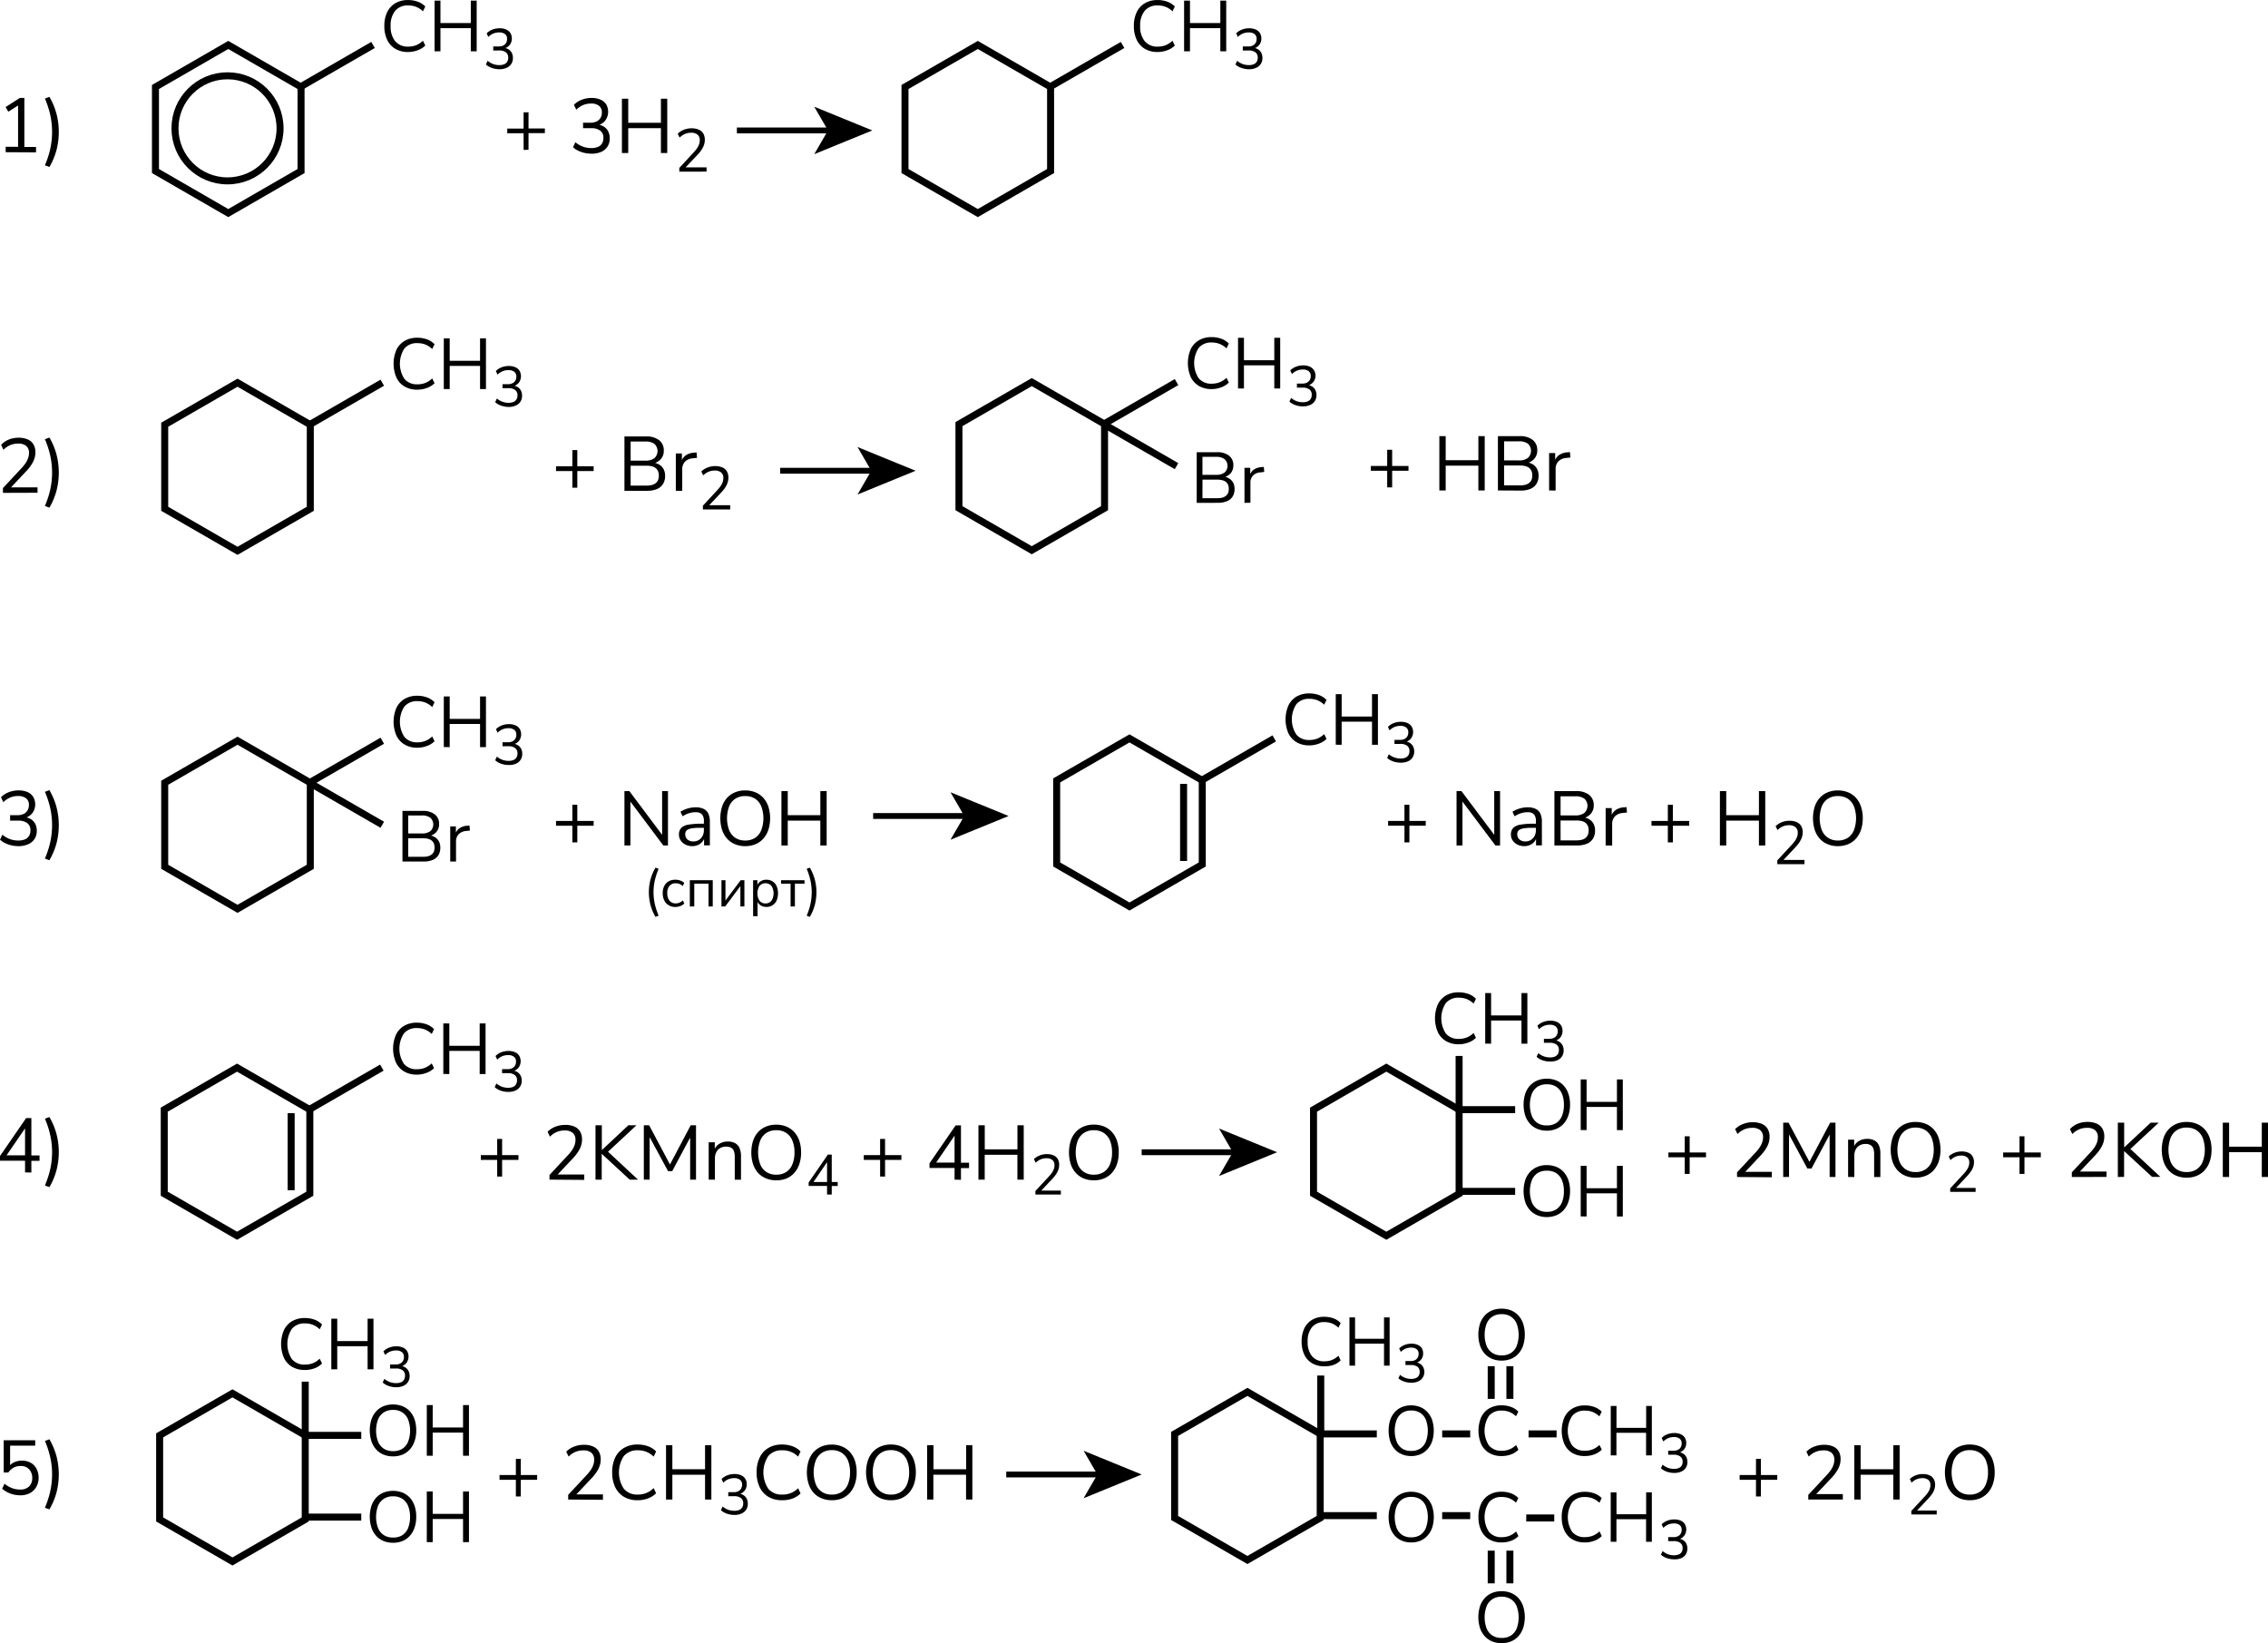 <?xml version="1.0" encoding="UTF-8"?> <svg xmlns="http://www.w3.org/2000/svg" id="Слой_1" data-name="Слой 1" viewBox="0 0 971.31 703.68"><defs><style>.cls-1,.cls-2{fill:none;stroke:#000;stroke-miterlimit:10;}.cls-1{stroke-width:2.5px;}.cls-2{stroke-width:3px;}</style></defs><path d="M258.81,94.93V87.8h-7v-2h7V78.82h2.11v6.93h7v2h-7v7.13Z" transform="translate(-34.57 -30.73)"></path><path d="M287.88,96.54a13.21,13.21,0,0,1-3-.33,12.22,12.22,0,0,1-2.69-.94,8.44,8.44,0,0,1-2.21-1.5l1-2.14a10.93,10.93,0,0,0,3.26,1.91,10.37,10.37,0,0,0,3.57.6,7.17,7.17,0,0,0,2.83-.5,3.65,3.65,0,0,0,1.75-1.47,4.46,4.46,0,0,0,.6-2.39,3.67,3.67,0,0,0-1.36-3.1,6.23,6.23,0,0,0-3.92-1.06h-3.43V83.28h3.2a5.86,5.86,0,0,0,2.59-.53,3.9,3.9,0,0,0,1.66-1.5,4.43,4.43,0,0,0,.6-2.36,3.45,3.45,0,0,0-1.19-2.82,5.29,5.29,0,0,0-3.43-1,8.73,8.73,0,0,0-3.4.65,9.28,9.28,0,0,0-2.94,2l-1-2.11a9.11,9.11,0,0,1,3.32-2.16,11.34,11.34,0,0,1,4.17-.77,9.35,9.35,0,0,1,3.85.71,5.52,5.52,0,0,1,2.46,2,6.42,6.42,0,0,1-.33,6.9,6,6,0,0,1-3.24,2.09v-.36a6.67,6.67,0,0,1,2.76,1.06,5.08,5.08,0,0,1,1.73,2A6.49,6.49,0,0,1,295.7,90a6.29,6.29,0,0,1-.94,3.48,6.12,6.12,0,0,1-2.69,2.28A10,10,0,0,1,287.88,96.54Z" transform="translate(-34.57 -30.73)"></path><path d="M300.92,96.25V73h2.7v10.3h14V73h2.71V96.25h-2.71V85.62h-14V96.25Z" transform="translate(-34.57 -30.73)"></path><path d="M325.5,104.25v-1.61l6.26-6.76a14.18,14.18,0,0,0,1.43-1.81,6.79,6.79,0,0,0,.81-1.65,5.45,5.45,0,0,0,.26-1.64,3,3,0,0,0-.95-2.38,4.11,4.11,0,0,0-2.77-.82,6.67,6.67,0,0,0-2.61.51,7.43,7.43,0,0,0-2.3,1.57L324.82,88a7.49,7.49,0,0,1,2.59-1.68,8.83,8.83,0,0,1,3.31-.64,7.4,7.4,0,0,1,3.12.58,4.17,4.17,0,0,1,1.93,1.67,5.28,5.28,0,0,1,.65,2.69,6.8,6.8,0,0,1-.2,1.63,7.11,7.11,0,0,1-.6,1.58,11,11,0,0,1-1,1.63,17.82,17.82,0,0,1-1.47,1.72L327.63,103v-.6h9.54v1.82Z" transform="translate(-34.57 -30.73)"></path><line class="cls-1" x1="315.58" y1="55.86" x2="355.93" y2="55.86"></line><polygon points="373.58 55.86 348.71 66.03 354.61 55.86 348.71 45.7 373.58 55.86"></polygon><line class="cls-2" x1="480.76" y1="19.25" x2="449.58" y2="37.25"></line><polygon class="cls-2" points="418.76 91.25 449.93 73.25 449.93 37.25 418.76 19.25 387.58 37.25 387.58 73.25 418.76 91.25"></polygon><path d="M530.36,53a10.46,10.46,0,0,1-5.48-1.36,8.85,8.85,0,0,1-3.49-3.84,13.48,13.48,0,0,1-1.22-5.94,13.38,13.38,0,0,1,1.22-5.93,8.94,8.94,0,0,1,3.49-3.83,10.55,10.55,0,0,1,5.48-1.35,11.67,11.67,0,0,1,4.15.71,8.38,8.38,0,0,1,3.2,2.06l-1,2.06a9.36,9.36,0,0,0-2.93-1.92,9.14,9.14,0,0,0-3.37-.6,6.92,6.92,0,0,0-5.6,2.3,9.79,9.79,0,0,0-1.94,6.5,9.79,9.79,0,0,0,1.94,6.5,6.88,6.88,0,0,0,5.6,2.33,9.14,9.14,0,0,0,3.37-.6,9.36,9.36,0,0,0,2.93-1.92l1,2.06a8.71,8.71,0,0,1-3.2,2A11.67,11.67,0,0,1,530.36,53Z" transform="translate(-34.57 -30.73)"></path><path d="M541.68,52.7V31h2.52v9.6h13V31h2.52V52.7h-2.52V42.79h-13V52.7Z" transform="translate(-34.57 -30.73)"></path><path d="M569.5,60.38a9.33,9.33,0,0,1-2.2-.25,9,9,0,0,1-2-.69,6.23,6.23,0,0,1-1.63-1.1l.73-1.58a8.1,8.1,0,0,0,2.4,1.41,7.7,7.7,0,0,0,2.62.44,5.13,5.13,0,0,0,2.08-.37,2.7,2.7,0,0,0,1.29-1.07,3.35,3.35,0,0,0,.43-1.76,2.73,2.73,0,0,0-1-2.28,4.58,4.58,0,0,0-2.88-.78h-2.53V50.63h2.36a4.26,4.26,0,0,0,1.9-.39,2.83,2.83,0,0,0,1.22-1.1,3.27,3.27,0,0,0,.44-1.73,2.54,2.54,0,0,0-.87-2.08,4,4,0,0,0-2.52-.71,6.55,6.55,0,0,0-2.5.47,7,7,0,0,0-2.16,1.47L564,45a6.63,6.63,0,0,1,2.44-1.59,8.41,8.41,0,0,1,3.07-.57,6.89,6.89,0,0,1,2.82.52,4.08,4.08,0,0,1,1.81,1.5,4.32,4.32,0,0,1,.63,2.37,4.23,4.23,0,0,1-.88,2.7,4.33,4.33,0,0,1-2.37,1.54v-.27a4.86,4.86,0,0,1,2,.78,3.84,3.84,0,0,1,1.28,1.49,4.76,4.76,0,0,1,.43,2.07,4.64,4.64,0,0,1-.69,2.56,4.5,4.5,0,0,1-2,1.67A7.26,7.26,0,0,1,569.5,60.38Z" transform="translate(-34.57 -30.73)"></path><line class="cls-2" x1="159.76" y1="19.25" x2="128.58" y2="37.25"></line><polygon class="cls-2" points="97.76 91.25 128.93 73.25 128.93 37.25 97.76 19.25 66.58 37.25 66.58 73.25 97.76 91.25"></polygon><path d="M209.36,53a10.46,10.46,0,0,1-5.48-1.36,8.85,8.85,0,0,1-3.49-3.84,13.48,13.48,0,0,1-1.22-5.94,13.38,13.38,0,0,1,1.22-5.93,8.94,8.94,0,0,1,3.49-3.83,10.55,10.55,0,0,1,5.48-1.35,11.67,11.67,0,0,1,4.15.71,8.38,8.38,0,0,1,3.2,2.06l-1,2.06a9.36,9.36,0,0,0-2.93-1.92,9.14,9.14,0,0,0-3.37-.6,6.92,6.92,0,0,0-5.6,2.3,9.79,9.79,0,0,0-1.94,6.5,9.79,9.79,0,0,0,1.94,6.5,6.88,6.88,0,0,0,5.6,2.33,9.14,9.14,0,0,0,3.37-.6,9.36,9.36,0,0,0,2.93-1.92l1,2.06a8.71,8.71,0,0,1-3.2,2A11.67,11.67,0,0,1,209.36,53Z" transform="translate(-34.57 -30.73)"></path><path d="M220.68,52.7V31h2.52v9.6h13V31h2.52V52.7h-2.52V42.79h-13V52.7Z" transform="translate(-34.57 -30.73)"></path><path d="M248.5,60.38a9.33,9.33,0,0,1-2.2-.25,9,9,0,0,1-2-.69,6.23,6.23,0,0,1-1.63-1.1l.73-1.58a8.1,8.1,0,0,0,2.4,1.41,7.7,7.7,0,0,0,2.62.44,5.13,5.13,0,0,0,2.08-.37,2.7,2.7,0,0,0,1.29-1.07,3.35,3.35,0,0,0,.43-1.76,2.73,2.73,0,0,0-1-2.28,4.58,4.58,0,0,0-2.88-.78h-2.53V50.63h2.36a4.26,4.26,0,0,0,1.9-.39,2.83,2.83,0,0,0,1.22-1.1,3.27,3.27,0,0,0,.44-1.73,2.54,2.54,0,0,0-.87-2.08,4,4,0,0,0-2.52-.71,6.55,6.55,0,0,0-2.5.47,7,7,0,0,0-2.16,1.47L243,45a6.63,6.63,0,0,1,2.44-1.59,8.41,8.41,0,0,1,3.07-.57,6.89,6.89,0,0,1,2.82.52,4.08,4.08,0,0,1,1.81,1.5,4.32,4.32,0,0,1,.63,2.37,4.23,4.23,0,0,1-.88,2.7,4.33,4.33,0,0,1-2.37,1.54v-.27a4.86,4.86,0,0,1,2,.78,3.84,3.84,0,0,1,1.28,1.49,4.76,4.76,0,0,1,.43,2.07,4.64,4.64,0,0,1-.69,2.56,4.5,4.5,0,0,1-2,1.67A7.26,7.26,0,0,1,248.5,60.38Z" transform="translate(-34.57 -30.73)"></path><circle class="cls-2" cx="97.44" cy="54.96" r="22.5"></circle><path d="M628.66,239.45v-7.12h-7v-2.05h7v-6.93h2.12v6.93h7v2.05h-7v7.12Z" transform="translate(-34.57 -30.73)"></path><path d="M651,240.77V217.51h2.71v10.3h14v-10.3h2.71v23.26h-2.71V230.15h-14v10.62Z" transform="translate(-34.57 -30.73)"></path><path d="M676.08,240.77V217.51h9.31a8.7,8.7,0,0,1,5.54,1.58,5.43,5.43,0,0,1,2,4.49,5.31,5.31,0,0,1-1.27,3.63,6.1,6.1,0,0,1-3.45,1.92v-.47a7,7,0,0,1,2.84.94,5.08,5.08,0,0,1,1.82,2,6.14,6.14,0,0,1,.62,2.82,6.51,6.51,0,0,1-.9,3.52,5.66,5.66,0,0,1-2.63,2.16,10.71,10.71,0,0,1-4.15.72Zm2.64-12.87H685a6.22,6.22,0,0,0,3.91-1.05,4.16,4.16,0,0,0,0-6.12,6.22,6.22,0,0,0-3.91-1h-6.27Zm0,10.7h6.8a9.94,9.94,0,0,0,1.9-.17,5.09,5.09,0,0,0,1.47-.51,3.81,3.81,0,0,0,1.05-.84,3.34,3.34,0,0,0,.65-1.19,5.9,5.9,0,0,0,0-3.12,3.62,3.62,0,0,0-.65-1.19,3.48,3.48,0,0,0-1.05-.84,5.4,5.4,0,0,0-1.47-.49,9.94,9.94,0,0,0-1.9-.17h-6.8Z" transform="translate(-34.57 -30.73)"></path><path d="M698,240.77v-16h2.6v3.79h-.33a5.36,5.36,0,0,1,2-2.95,7,7,0,0,1,3.66-1.17l1-.1.2,2.31-1.68.2a5.28,5.28,0,0,0-3.45,1.43,4.62,4.62,0,0,0-1.21,3.38v9.14Z" transform="translate(-34.57 -30.73)"></path><path d="M315.29,423.38a20.58,20.58,0,0,1-2.16-5.19,21.7,21.7,0,0,1,0-10.7,20.74,20.74,0,0,1,2.16-5.19l1.34.51a31.08,31.08,0,0,0-1.2,3.37,22.94,22.94,0,0,0-.73,10,23,23,0,0,0,.73,3.3,33.67,33.67,0,0,0,1.2,3.38Z" transform="translate(-34.57 -30.73)"></path><path d="M323.86,419.14a5.58,5.58,0,0,1-2.92-.74,4.92,4.92,0,0,1-1.89-2.07,6.9,6.9,0,0,1-.66-3.1,6.73,6.73,0,0,1,.66-3.08,4.66,4.66,0,0,1,1.89-2,5.87,5.87,0,0,1,2.92-.69,5.94,5.94,0,0,1,2.06.37,4.44,4.44,0,0,1,1.69,1l-.65,1.37a4.21,4.21,0,0,0-1.47-.95A4.32,4.32,0,0,0,324,409a3.38,3.38,0,0,0-2.71,1.1,4.7,4.7,0,0,0-.95,3.16,4.92,4.92,0,0,0,.95,3.18,3.3,3.3,0,0,0,2.71,1.17,4.32,4.32,0,0,0,1.52-.3,4.13,4.13,0,0,0,1.47-1l.65,1.36a4.78,4.78,0,0,1-1.7,1.06A6,6,0,0,1,323.86,419.14Z" transform="translate(-34.57 -30.73)"></path><path d="M330,418.93V407.67h9.82v11.26H338v-9.75H331.9v9.75Z" transform="translate(-34.57 -30.73)"></path><path d="M343.55,418.93V407.67h1.71v9.48h-.58l7.09-9.48h1.6v11.26h-1.72v-9.49h.58l-7.09,9.49Z" transform="translate(-34.57 -30.73)"></path><path d="M357.1,423.1V407.67h1.83v2.67h-.24a3.76,3.76,0,0,1,1.47-2.1,4.44,4.44,0,0,1,2.63-.77,4.83,4.83,0,0,1,2.63.7,4.66,4.66,0,0,1,1.74,2,8.21,8.21,0,0,1,0,6.21,4.59,4.59,0,0,1-4.37,2.74,4.34,4.34,0,0,1-2.61-.78,3.82,3.82,0,0,1-1.49-2.07H359v6.81Zm5.3-5.47a3.15,3.15,0,0,0,2.54-1.12,6,6,0,0,0,0-6.43,3.44,3.44,0,0,0-5.06,0,5.92,5.92,0,0,0,0,6.43A3.12,3.12,0,0,0,362.4,417.63Z" transform="translate(-34.57 -30.73)"></path><path d="M373.15,418.93v-9.75h-4.08v-1.51h10.05v1.51H375v9.75Z" transform="translate(-34.57 -30.73)"></path><path d="M381.39,423.38l-1.34-.51a29.32,29.32,0,0,0,1.21-3.42,23,23,0,0,0,.71-3.29,24.08,24.08,0,0,0,0-6.64,23.47,23.47,0,0,0-.71-3.3,28,28,0,0,0-1.21-3.41l1.34-.51a20.65,20.65,0,0,1,2.16,5.2,21.66,21.66,0,0,1,0,10.69A20.58,20.58,0,0,1,381.39,423.38Z" transform="translate(-34.57 -30.73)"></path><path d="M636.05,391.48v-7.13h-7V382.3h7v-6.93h2.12v6.93h7v2.05h-7v7.13Z" transform="translate(-34.57 -30.73)"></path><path d="M658.36,392.8V369.53h2.11l14.82,19.77h-.79V369.53H677V392.8h-2L660.14,373h.76V392.8Z" transform="translate(-34.57 -30.73)"></path><path d="M687.47,393.09a6.6,6.6,0,0,1-3-.64,5.31,5.31,0,0,1-2.06-1.77,4.39,4.39,0,0,1-.76-2.5,4.11,4.11,0,0,1,.91-2.81,5.42,5.42,0,0,1,3-1.45,29.67,29.67,0,0,1,5.73-.43h1.48v1.75h-1.45c-1.34,0-2.46,0-3.36.13a7.73,7.73,0,0,0-2.15.46,2.31,2.31,0,0,0-1.12.86,2.44,2.44,0,0,0-.33,1.32,2.84,2.84,0,0,0,.94,2.21,3.67,3.67,0,0,0,2.56.86,4.27,4.27,0,0,0,2.32-.63,4.44,4.44,0,0,0,1.59-1.71,5.37,5.37,0,0,0,.57-2.51v-3.76a4.35,4.35,0,0,0-.82-3,3.52,3.52,0,0,0-2.71-.9,9.4,9.4,0,0,0-2.8.41,10.92,10.92,0,0,0-2.77,1.33l-.93-1.94a10,10,0,0,1,1.95-1,12.5,12.5,0,0,1,2.28-.68,12.22,12.22,0,0,1,2.27-.23,7.72,7.72,0,0,1,3.44.68,4.32,4.32,0,0,1,2,2,8.16,8.16,0,0,1,.66,3.52v10.1h-2.51v-3.73h.3a4.83,4.83,0,0,1-1,2.14,5,5,0,0,1-1.83,1.39A5.84,5.84,0,0,1,687.47,393.09Z" transform="translate(-34.57 -30.73)"></path><path d="M700.27,392.8V369.53h9.31a8.64,8.64,0,0,1,5.54,1.59,5.4,5.4,0,0,1,2,4.48,5.31,5.31,0,0,1-1.27,3.63,6.14,6.14,0,0,1-3.45,1.92v-.47a7,7,0,0,1,2.84.94,5.08,5.08,0,0,1,1.82,1.95,6.17,6.17,0,0,1,.62,2.82,6.51,6.51,0,0,1-.9,3.52,5.54,5.54,0,0,1-2.63,2.16,10.72,10.72,0,0,1-4.16.73Zm2.64-12.87h6.27a6.22,6.22,0,0,0,3.91-1.06,4.16,4.16,0,0,0,0-6.12,6.29,6.29,0,0,0-3.91-1h-6.27Zm0,10.69h6.8a9.94,9.94,0,0,0,1.9-.17,5.09,5.09,0,0,0,1.47-.51,3.81,3.81,0,0,0,1-.84,3.34,3.34,0,0,0,.65-1.19,5.9,5.9,0,0,0,0-3.12,3.48,3.48,0,0,0-.65-1.18,3.36,3.36,0,0,0-1-.85,5.4,5.4,0,0,0-1.47-.49,9.94,9.94,0,0,0-1.9-.17h-6.8Z" transform="translate(-34.57 -30.73)"></path><path d="M722.22,392.8v-16h2.6v3.79h-.33a5.36,5.36,0,0,1,2-2.95,7,7,0,0,1,3.66-1.17l1-.1.2,2.31-1.68.2a5.28,5.28,0,0,0-3.45,1.43,4.63,4.63,0,0,0-1.21,3.39v9.14Z" transform="translate(-34.57 -30.73)"></path><path d="M748.85,391.48v-7.13h-7V382.3h7v-6.93H751v6.93h7v2.05h-7v7.13Z" transform="translate(-34.57 -30.73)"></path><path d="M771.15,392.8V369.53h2.71v10.3h14v-10.3h2.71V392.8h-2.71V382.17h-14V392.8Z" transform="translate(-34.57 -30.73)"></path><path d="M795.74,400.8v-1.62l6.26-6.76a13.48,13.48,0,0,0,1.43-1.8,7.38,7.38,0,0,0,.81-1.65,5.45,5.45,0,0,0,.26-1.64,3,3,0,0,0-1-2.38,4.11,4.11,0,0,0-2.77-.82,6.6,6.6,0,0,0-2.61.51,7.15,7.15,0,0,0-2.3,1.57l-.81-1.66a7.35,7.35,0,0,1,2.59-1.68,8.63,8.63,0,0,1,3.31-.64,7.63,7.63,0,0,1,3.12.57,4.19,4.19,0,0,1,1.93,1.68,5.28,5.28,0,0,1,.65,2.69,6.8,6.8,0,0,1-.2,1.63,7.3,7.3,0,0,1-.6,1.58,11.88,11.88,0,0,1-1,1.63,17.78,17.78,0,0,1-1.47,1.71l-5.51,5.85V399h9.54v1.82Z" transform="translate(-34.57 -30.73)"></path><path d="M821.63,393.09a11.1,11.1,0,0,1-4.38-.84,9.37,9.37,0,0,1-3.37-2.39,10.79,10.79,0,0,1-2.13-3.76,17,17,0,0,1,0-9.92,10.65,10.65,0,0,1,2.13-3.73,9.46,9.46,0,0,1,3.35-2.37,10.93,10.93,0,0,1,4.4-.85,11.34,11.34,0,0,1,4.44.83,9.46,9.46,0,0,1,3.37,2.37,10.63,10.63,0,0,1,2.14,3.75,15.19,15.19,0,0,1,.75,4.93,15.52,15.52,0,0,1-.76,5,10.83,10.83,0,0,1-2.15,3.76,9.38,9.38,0,0,1-3.35,2.39A11.16,11.16,0,0,1,821.63,393.09Zm0-2.41a7.65,7.65,0,0,0,4.25-1.12,7.07,7.07,0,0,0,2.65-3.27,14.7,14.7,0,0,0,0-10.29,7.14,7.14,0,0,0-2.65-3.24,7.73,7.73,0,0,0-4.25-1.12,7.59,7.59,0,0,0-4.17,1.12A7.16,7.16,0,0,0,814.8,376a14.76,14.76,0,0,0,0,10.26,7.16,7.16,0,0,0,2.66,3.26A7.44,7.44,0,0,0,821.63,390.68Z" transform="translate(-34.57 -30.73)"></path><path d="M279.7,391.48v-7.13h-7V382.3h7v-6.93h2.11v6.93h7v2.05h-7v7.13Z" transform="translate(-34.57 -30.73)"></path><path d="M302,392.8V369.53h2.11l14.82,19.77h-.79V369.53h2.5V392.8h-2L303.79,373h.76V392.8Z" transform="translate(-34.57 -30.73)"></path><path d="M331.11,393.09a6.56,6.56,0,0,1-2.95-.64,5.17,5.17,0,0,1-2.06-1.77,4.31,4.31,0,0,1-.76-2.5,4.06,4.06,0,0,1,.91-2.81,5.35,5.35,0,0,1,3-1.45,29.67,29.67,0,0,1,5.73-.43h1.48v1.75H335c-1.34,0-2.47,0-3.37.13a7.73,7.73,0,0,0-2.14.46,2.31,2.31,0,0,0-1.12.86,2.44,2.44,0,0,0-.33,1.32,2.84,2.84,0,0,0,.94,2.21,3.64,3.64,0,0,0,2.55.86,4.3,4.3,0,0,0,2.33-.63,4.35,4.35,0,0,0,1.58-1.71,5.25,5.25,0,0,0,.58-2.51v-3.76a4.35,4.35,0,0,0-.82-3,3.54,3.54,0,0,0-2.71-.9,9.35,9.35,0,0,0-2.8.41,11,11,0,0,0-2.78,1.33l-.92-1.94a10,10,0,0,1,1.95-1,12.17,12.17,0,0,1,2.27-.68,12.33,12.33,0,0,1,2.28-.23,7.64,7.64,0,0,1,3.43.68,4.35,4.35,0,0,1,2,2,8.16,8.16,0,0,1,.66,3.52v10.1H336.1v-3.73h.29a4.82,4.82,0,0,1-1,2.14,5.12,5.12,0,0,1-1.83,1.39A5.86,5.86,0,0,1,331.11,393.09Z" transform="translate(-34.57 -30.73)"></path><path d="M353.69,393.09a11.12,11.12,0,0,1-4.39-.84,9.46,9.46,0,0,1-3.37-2.39,10.79,10.79,0,0,1-2.13-3.76,17,17,0,0,1,0-9.92,10.65,10.65,0,0,1,2.13-3.73,9.54,9.54,0,0,1,3.35-2.37,10.94,10.94,0,0,1,4.41-.85,11.29,11.29,0,0,1,4.43.83,9.37,9.37,0,0,1,3.37,2.37,10.65,10.65,0,0,1,2.15,3.75,16.78,16.78,0,0,1,0,9.92,10.83,10.83,0,0,1-2.15,3.76,9.38,9.38,0,0,1-3.35,2.39A11.11,11.11,0,0,1,353.69,393.09Zm0-2.41a7.64,7.64,0,0,0,4.24-1.12,7.07,7.07,0,0,0,2.65-3.27,14.7,14.7,0,0,0,0-10.29,7.14,7.14,0,0,0-2.65-3.24,7.72,7.72,0,0,0-4.24-1.12,7.61,7.61,0,0,0-4.18,1.12,7.14,7.14,0,0,0-2.65,3.26,14.61,14.61,0,0,0,0,10.26,7.14,7.14,0,0,0,2.65,3.26A7.45,7.45,0,0,0,353.69,390.68Z" transform="translate(-34.57 -30.73)"></path><path d="M369.23,392.8V369.53h2.71v10.3h13.95v-10.3h2.71V392.8h-2.71V382.17H371.94V392.8Z" transform="translate(-34.57 -30.73)"></path><path d="M279.7,239.59v-7.13h-7v-2.05h7v-6.93h2.11v6.93h7v2.05h-7v7.13Z" transform="translate(-34.57 -30.73)"></path><path d="M302,240.91V217.64h9.3a8.65,8.65,0,0,1,5.55,1.59,5.4,5.4,0,0,1,2,4.48,5.27,5.27,0,0,1-1.27,3.63,6.14,6.14,0,0,1-3.45,1.92v-.46a6.72,6.72,0,0,1,2.84.94,5,5,0,0,1,1.81,1.94,6,6,0,0,1,.63,2.82,6.42,6.42,0,0,1-.91,3.52,5.51,5.51,0,0,1-2.62,2.16,10.75,10.75,0,0,1-4.16.73ZM304.65,228h6.27a6.18,6.18,0,0,0,3.91-1.06,4.16,4.16,0,0,0,0-6.12,6.31,6.31,0,0,0-3.91-1h-6.27Zm0,10.69h6.8a9.83,9.83,0,0,0,1.89-.17,5,5,0,0,0,1.47-.51,3.86,3.86,0,0,0,1.06-.84,3.32,3.32,0,0,0,.64-1.19,5.64,5.64,0,0,0,0-3.12,3.45,3.45,0,0,0-.64-1.18,3.71,3.71,0,0,0-1.06-.85,5.29,5.29,0,0,0-1.47-.49,9.83,9.83,0,0,0-1.89-.17h-6.8Z" transform="translate(-34.57 -30.73)"></path><path d="M324,240.91v-16h2.61v3.79h-.33a5.29,5.29,0,0,1,1.95-2.95,7,7,0,0,1,3.66-1.17l1-.1.2,2.31-1.69.2a5.32,5.32,0,0,0-3.45,1.43,4.68,4.68,0,0,0-1.2,3.39v9.14Z" transform="translate(-34.57 -30.73)"></path><path d="M335.6,248.91v-1.62l6.27-6.76a15.32,15.32,0,0,0,1.43-1.8,7.31,7.31,0,0,0,.8-1.65,5.45,5.45,0,0,0,.26-1.64,3,3,0,0,0-.95-2.38,4.09,4.09,0,0,0-2.77-.82,6.67,6.67,0,0,0-2.61.51,7.43,7.43,0,0,0-2.3,1.57l-.81-1.66a7.35,7.35,0,0,1,2.59-1.68,8.84,8.84,0,0,1,3.32-.64,7.63,7.63,0,0,1,3.12.57,4.17,4.17,0,0,1,1.92,1.68,5.28,5.28,0,0,1,.65,2.69,6.8,6.8,0,0,1-.2,1.63,7.59,7.59,0,0,1-.59,1.58,12,12,0,0,1-1,1.63,15.49,15.49,0,0,1-1.47,1.71l-5.51,5.86v-.6h9.54v1.82Z" transform="translate(-34.57 -30.73)"></path><path d="M756.09,533.46v-7.13h-7v-2.05h7v-6.93h2.11v6.93h7v2.05h-7v7.13Z" transform="translate(-34.57 -30.73)"></path><path d="M778.49,534.78v-2l8-8.58a17.12,17.12,0,0,0,1.81-2.29,9.23,9.23,0,0,0,1-2.1,7,7,0,0,0,.33-2.08,3.78,3.78,0,0,0-1.21-3,5.23,5.23,0,0,0-3.51-1,8.47,8.47,0,0,0-3.32.65,9.43,9.43,0,0,0-2.92,2l-1-2.11a9.41,9.41,0,0,1,3.28-2.13,11.07,11.07,0,0,1,4.21-.81,9.72,9.72,0,0,1,4,.73,5.16,5.16,0,0,1,2.44,2.13,6.6,6.6,0,0,1,.82,3.41,8.88,8.88,0,0,1-.24,2.07,9.71,9.71,0,0,1-.76,2,14.42,14.42,0,0,1-1.29,2.06,21.68,21.68,0,0,1-1.86,2.18l-7,7.42v-.75h12.11v2.31Z" transform="translate(-34.57 -30.73)"></path><path d="M798.26,534.78V511.51h2.28L810,529.23h-1l9.37-17.72h2.27v23.27h-2.5V515.14h.79l-8.55,16h-1.78l-8.65-16.07h.8v19.67Z" transform="translate(-34.57 -30.73)"></path><path d="M826.05,534.78v-16h2.6v3.56h-.36a5.5,5.5,0,0,1,2.26-2.89,6.8,6.8,0,0,1,3.62-1,6.62,6.62,0,0,1,3.18.69,4.33,4.33,0,0,1,1.9,2.1,8.86,8.86,0,0,1,.62,3.55v10H837.2v-9.84a6.75,6.75,0,0,0-.38-2.44,2.71,2.71,0,0,0-1.19-1.42,4.15,4.15,0,0,0-2.09-.46,5.05,5.05,0,0,0-2.54.61,4.2,4.2,0,0,0-1.69,1.75,5.72,5.72,0,0,0-.59,2.65v9.15Z" transform="translate(-34.57 -30.73)"></path><path d="M854.92,535.07a11.15,11.15,0,0,1-4.39-.84,9.33,9.33,0,0,1-3.36-2.39,10.57,10.57,0,0,1-2.13-3.76,17,17,0,0,1,0-9.92,10.35,10.35,0,0,1,2.13-3.73,9.61,9.61,0,0,1,3.35-2.38,11,11,0,0,1,4.4-.84,11.37,11.37,0,0,1,4.44.83,9.46,9.46,0,0,1,3.37,2.37,10.63,10.63,0,0,1,2.14,3.75,16.78,16.78,0,0,1,0,9.92,10.9,10.9,0,0,1-2.14,3.76,9.38,9.38,0,0,1-3.35,2.39A11.19,11.19,0,0,1,854.92,535.07Zm0-2.41a7.61,7.61,0,0,0,4.24-1.12,7.09,7.09,0,0,0,2.66-3.27,14.85,14.85,0,0,0,0-10.29,7.16,7.16,0,0,0-2.66-3.24,7.7,7.7,0,0,0-4.24-1.12,7.55,7.55,0,0,0-4.17,1.12,7.16,7.16,0,0,0-2.66,3.26,14.76,14.76,0,0,0,0,10.26,7.16,7.16,0,0,0,2.66,3.26A7.39,7.39,0,0,0,854.92,532.66Z" transform="translate(-34.57 -30.73)"></path><path d="M869.78,541.15v-1.5l5.84-6.3a12.63,12.63,0,0,0,1.33-1.69,6.41,6.41,0,0,0,.75-1.54,5,5,0,0,0,.25-1.52,2.78,2.78,0,0,0-.89-2.22,3.84,3.84,0,0,0-2.58-.77,6.18,6.18,0,0,0-2.44.48,6.86,6.86,0,0,0-2.14,1.46l-.75-1.55a6.93,6.93,0,0,1,2.41-1.56,8.1,8.1,0,0,1,3.09-.6,7,7,0,0,1,2.91.54,3.76,3.76,0,0,1,1.79,1.56,4.81,4.81,0,0,1,.61,2.51,6.45,6.45,0,0,1-.18,1.52,7.37,7.37,0,0,1-.56,1.47,10.75,10.75,0,0,1-1,1.52,14.49,14.49,0,0,1-1.37,1.6L871.76,540v-.55h8.9v1.69Z" transform="translate(-34.57 -30.73)"></path><path d="M899.46,533.46v-7.13h-7v-2.05h7v-6.93h2.12v6.93h7v2.05h-7v7.13Z" transform="translate(-34.57 -30.73)"></path><path d="M921.87,534.78v-2l8-8.58a17.26,17.26,0,0,0,1.82-2.29,9.18,9.18,0,0,0,1-2.1,6.7,6.7,0,0,0,.33-2.08,3.77,3.77,0,0,0-1.2-3,5.28,5.28,0,0,0-3.52-1,8.42,8.42,0,0,0-3.31.65,9.31,9.31,0,0,0-2.92,2l-1-2.11A9.46,9.46,0,0,1,924.3,512a11.06,11.06,0,0,1,4.2-.81,9.69,9.69,0,0,1,4,.73,5.23,5.23,0,0,1,2.45,2.13,6.6,6.6,0,0,1,.82,3.41,8.38,8.38,0,0,1-.25,2.07,9.17,9.17,0,0,1-.76,2,15.26,15.26,0,0,1-1.28,2.06,20.61,20.61,0,0,1-1.87,2.18l-7,7.42v-.75h12.11v2.31Z" transform="translate(-34.57 -30.73)"></path><path d="M941.57,534.78V511.51h2.71v10.56h.06l11.29-10.56h3.46l-12.93,12,0-1.46,13.63,12.68h-3.56l-11.92-11h-.06v11Z" transform="translate(-34.57 -30.73)"></path><path d="M971,535.07a11.15,11.15,0,0,1-4.39-.84,9.33,9.33,0,0,1-3.36-2.39,10.57,10.57,0,0,1-2.13-3.76,17,17,0,0,1,0-9.92,10.35,10.35,0,0,1,2.13-3.73,9.61,9.61,0,0,1,3.35-2.38,11.1,11.1,0,0,1,4.4-.84,11.37,11.37,0,0,1,4.44.83,9.46,9.46,0,0,1,3.37,2.37,10.63,10.63,0,0,1,2.14,3.75,15.19,15.19,0,0,1,.75,4.93,15.52,15.52,0,0,1-.76,5,10.92,10.92,0,0,1-2.15,3.76,9.38,9.38,0,0,1-3.35,2.39A11.19,11.19,0,0,1,971,535.07Zm0-2.41a7.59,7.59,0,0,0,4.24-1.12,7.09,7.09,0,0,0,2.66-3.27,14.85,14.85,0,0,0,0-10.29,7.16,7.16,0,0,0-2.66-3.24,7.67,7.67,0,0,0-4.24-1.12,7.57,7.57,0,0,0-4.17,1.12,7.16,7.16,0,0,0-2.66,3.26,14.76,14.76,0,0,0,0,10.26,7.16,7.16,0,0,0,2.66,3.26A7.42,7.42,0,0,0,971,532.66Z" transform="translate(-34.57 -30.73)"></path><path d="M986.52,534.78V511.51h2.7v10.3h14v-10.3h2.71v23.27h-2.71V524.15h-14v10.63Z" transform="translate(-34.57 -30.73)"></path><path d="M786.6,671.59v-7.13h-7v-2.05h7v-6.93h2.11v6.93h7v2.05h-7v7.13Z" transform="translate(-34.57 -30.73)"></path><path d="M809,672.91v-2l8-8.58a18.12,18.12,0,0,0,1.82-2.29,9.18,9.18,0,0,0,1-2.1,6.7,6.7,0,0,0,.33-2.08,3.79,3.79,0,0,0-1.2-3,5.28,5.28,0,0,0-3.52-1,8.51,8.51,0,0,0-3.32.65,9.55,9.55,0,0,0-2.92,2l-1-2.11a9.51,9.51,0,0,1,3.28-2.13,11.33,11.33,0,0,1,4.21-.8,9.73,9.73,0,0,1,4,.72A5.21,5.21,0,0,1,822,652.2a6.61,6.61,0,0,1,.83,3.42,8.36,8.36,0,0,1-.25,2.06,9.17,9.17,0,0,1-.76,2,15.26,15.26,0,0,1-1.28,2.06,20.61,20.61,0,0,1-1.87,2.18l-7,7.43v-.76h12.12v2.31Z" transform="translate(-34.57 -30.73)"></path><path d="M828.71,672.91V649.64h2.71v10.3h14v-10.3h2.7v23.27h-2.7V662.28h-14v10.63Z" transform="translate(-34.57 -30.73)"></path><path d="M853.13,679.29v-1.51l5.85-6.3a13.51,13.51,0,0,0,1.33-1.69,6.23,6.23,0,0,0,.75-1.54,4.93,4.93,0,0,0,.24-1.52,2.77,2.77,0,0,0-.88-2.22,3.84,3.84,0,0,0-2.58-.76,6.14,6.14,0,0,0-2.44.47,6.77,6.77,0,0,0-2.15,1.47l-.75-1.56a7.12,7.12,0,0,1,2.42-1.56A8,8,0,0,1,858,662a7.07,7.07,0,0,1,2.91.53,3.92,3.92,0,0,1,1.79,1.56,4.94,4.94,0,0,1,.61,2.51,6.46,6.46,0,0,1-.19,1.52,7,7,0,0,1-.55,1.48,10.68,10.68,0,0,1-1,1.51,15.65,15.65,0,0,1-1.37,1.6l-5.14,5.46v-.56H864v1.7Z" transform="translate(-34.57 -30.73)"></path><path d="M878.14,673.2a11.12,11.12,0,0,1-4.39-.84,9.37,9.37,0,0,1-3.37-2.39,10.79,10.79,0,0,1-2.13-3.76,17,17,0,0,1,0-9.92,10.74,10.74,0,0,1,2.13-3.73,9.46,9.46,0,0,1,3.35-2.37,11.11,11.11,0,0,1,4.41-.84,11.29,11.29,0,0,1,4.43.82,9.36,9.36,0,0,1,3.37,2.38,10.35,10.35,0,0,1,2.14,3.74,15.21,15.21,0,0,1,.75,4.94,15.5,15.5,0,0,1-.76,5,10.83,10.83,0,0,1-2.15,3.76,9.38,9.38,0,0,1-3.35,2.39A11.11,11.11,0,0,1,878.14,673.2Zm0-2.41a7.64,7.64,0,0,0,4.24-1.12,7,7,0,0,0,2.65-3.26,12.91,12.91,0,0,0,.93-5.15,12.75,12.75,0,0,0-.93-5.15,7.06,7.06,0,0,0-2.65-3.23,7.64,7.64,0,0,0-4.24-1.13,7.53,7.53,0,0,0-4.18,1.13,7.14,7.14,0,0,0-2.66,3.25,14.76,14.76,0,0,0,0,10.26,7.3,7.3,0,0,0,2.66,3.27A7.45,7.45,0,0,0,878.14,670.79Z" transform="translate(-34.57 -30.73)"></path><path d="M255.5,671.59v-7.13h-7v-2.05h7v-6.93h2.11v6.93h7v2.05h-7v7.13Z" transform="translate(-34.57 -30.73)"></path><path d="M277.9,672.91v-2l8-8.58a18,18,0,0,0,1.81-2.29,9.23,9.23,0,0,0,1-2.1,7,7,0,0,0,.32-2.08,3.79,3.79,0,0,0-1.2-3,5.23,5.23,0,0,0-3.51-1,8.47,8.47,0,0,0-3.32.65,9.43,9.43,0,0,0-2.92,2l-1-2.11a9.41,9.41,0,0,1,3.28-2.13,11.26,11.26,0,0,1,4.21-.8,9.73,9.73,0,0,1,4,.72,5.26,5.26,0,0,1,2.44,2.13,6.61,6.61,0,0,1,.82,3.42,8.86,8.86,0,0,1-.24,2.06,9.71,9.71,0,0,1-.76,2,14.42,14.42,0,0,1-1.29,2.06,21.68,21.68,0,0,1-1.86,2.18l-7,7.43v-.76h12.11v2.31Z" transform="translate(-34.57 -30.73)"></path><path d="M307.67,673.2a11.23,11.23,0,0,1-5.87-1.45,9.55,9.55,0,0,1-3.75-4.12,14.39,14.39,0,0,1-1.3-6.37,14.24,14.24,0,0,1,1.3-6.35,9.52,9.52,0,0,1,3.75-4.11,11.23,11.23,0,0,1,5.87-1.45,12.79,12.79,0,0,1,4.45.75,9.05,9.05,0,0,1,3.44,2.22l-1.06,2.21a9.22,9.22,0,0,0-6.76-2.71,7.44,7.44,0,0,0-6,2.47,12.73,12.73,0,0,0,0,14,7.39,7.39,0,0,0,6,2.49A9.22,9.22,0,0,0,314.5,668l1.06,2.21a9.38,9.38,0,0,1-3.44,2.2A12.35,12.35,0,0,1,307.67,673.2Z" transform="translate(-34.57 -30.73)"></path><path d="M319.81,672.91V649.64h2.71v10.3h14v-10.3h2.7v23.27h-2.7V662.28h-14v10.63Z" transform="translate(-34.57 -30.73)"></path><path d="M349.13,679.5a9.8,9.8,0,0,1-2.19-.24,9.27,9.27,0,0,1-2-.69,6.9,6.9,0,0,1-1.62-1.1l.73-1.58a8.1,8.1,0,0,0,2.4,1.41,7.7,7.7,0,0,0,2.62.43,5.35,5.35,0,0,0,2.08-.36,2.71,2.71,0,0,0,1.29-1.08,3.3,3.3,0,0,0,.43-1.76,2.7,2.7,0,0,0-1-2.27,4.61,4.61,0,0,0-2.89-.78h-2.52v-1.72h2.35a4.28,4.28,0,0,0,1.91-.39,3,3,0,0,0,1.22-1.1,3.31,3.31,0,0,0,.44-1.74,2.51,2.51,0,0,0-.88-2.07,3.86,3.86,0,0,0-2.52-.71,6.35,6.35,0,0,0-2.49.47,6.7,6.7,0,0,0-2.16,1.47l-.73-1.56a6.74,6.74,0,0,1,2.44-1.58,8.39,8.39,0,0,1,3.06-.57,6.94,6.94,0,0,1,2.83.52,4.05,4.05,0,0,1,1.8,1.5,4.21,4.21,0,0,1,.64,2.36,4.3,4.3,0,0,1-.88,2.71,4.39,4.39,0,0,1-2.37,1.54v-.27a4.86,4.86,0,0,1,2,.78,3.67,3.67,0,0,1,1.27,1.49,4.7,4.7,0,0,1,.44,2.07,4.64,4.64,0,0,1-.69,2.56,4.54,4.54,0,0,1-2,1.67A7.2,7.2,0,0,1,349.13,679.5Z" transform="translate(-34.57 -30.73)"></path><path d="M369.54,673.2a11.29,11.29,0,0,1-5.88-1.45,9.53,9.53,0,0,1-3.74-4.12,14.39,14.39,0,0,1-1.31-6.37,14.24,14.24,0,0,1,1.31-6.35,9.5,9.5,0,0,1,3.74-4.11,11.29,11.29,0,0,1,5.88-1.45,12.83,12.83,0,0,1,4.45.75,8.94,8.94,0,0,1,3.43,2.22l-1.05,2.21a9.22,9.22,0,0,0-6.77-2.71,7.41,7.41,0,0,0-6,2.47,12.73,12.73,0,0,0,0,14,7.36,7.36,0,0,0,6,2.49,9.22,9.22,0,0,0,6.77-2.71l1.05,2.21a9.26,9.26,0,0,1-3.43,2.2A12.38,12.38,0,0,1,369.54,673.2Z" transform="translate(-34.57 -30.73)"></path><path d="M390.79,673.2a11.12,11.12,0,0,1-4.39-.84A9.46,9.46,0,0,1,383,670a10.62,10.62,0,0,1-2.12-3.76,16.78,16.78,0,0,1,0-9.92,10.57,10.57,0,0,1,2.12-3.73,9.54,9.54,0,0,1,3.35-2.37,11.11,11.11,0,0,1,4.41-.84,11.37,11.37,0,0,1,4.44.82,9.24,9.24,0,0,1,3.36,2.38,10.52,10.52,0,0,1,2.15,3.74,15.49,15.49,0,0,1,.74,4.94,15.23,15.23,0,0,1-.76,5,10.81,10.81,0,0,1-2.14,3.76,9.47,9.47,0,0,1-3.35,2.39A11.19,11.19,0,0,1,390.79,673.2Zm0-2.41a7.64,7.64,0,0,0,4.24-1.12,7.12,7.12,0,0,0,2.66-3.26,13.1,13.1,0,0,0,.92-5.15,12.93,12.93,0,0,0-.92-5.15,7.14,7.14,0,0,0-2.66-3.23,7.64,7.64,0,0,0-4.24-1.13,7.53,7.53,0,0,0-4.18,1.13,7.06,7.06,0,0,0-2.65,3.25,14.61,14.61,0,0,0,0,10.26,7.22,7.22,0,0,0,2.65,3.27A7.45,7.45,0,0,0,390.79,670.79Z" transform="translate(-34.57 -30.73)"></path><path d="M416.1,673.2a11.12,11.12,0,0,1-4.39-.84,9.46,9.46,0,0,1-3.37-2.39,10.62,10.62,0,0,1-2.12-3.76,16.78,16.78,0,0,1,0-9.92,10.57,10.57,0,0,1,2.12-3.73,9.64,9.64,0,0,1,3.35-2.37,11.11,11.11,0,0,1,4.41-.84,11.37,11.37,0,0,1,4.44.82,9.24,9.24,0,0,1,3.36,2.38,10.52,10.52,0,0,1,2.15,3.74,15.49,15.49,0,0,1,.74,4.94,15.23,15.23,0,0,1-.76,5,10.81,10.81,0,0,1-2.14,3.76,9.47,9.47,0,0,1-3.35,2.39A11.19,11.19,0,0,1,416.1,673.2Zm0-2.41a7.61,7.61,0,0,0,4.24-1.12,7.06,7.06,0,0,0,2.66-3.26,13.1,13.1,0,0,0,.92-5.15,12.93,12.93,0,0,0-.92-5.15,7.08,7.08,0,0,0-2.66-3.23,7.62,7.62,0,0,0-4.24-1.13,7.47,7.47,0,0,0-4.17,1.13,7,7,0,0,0-2.66,3.25,14.61,14.61,0,0,0,0,10.26,7.18,7.18,0,0,0,2.66,3.27A7.39,7.39,0,0,0,416.1,670.79Z" transform="translate(-34.57 -30.73)"></path><path d="M431.64,672.91V649.64h2.71v10.3h14v-10.3H451v23.27h-2.7V662.28h-14v10.63Z" transform="translate(-34.57 -30.73)"></path><path d="M247.5,534.59v-7.13h-7v-2.05h7v-6.93h2.11v6.93h7v2.05h-7v7.13Z" transform="translate(-34.57 -30.73)"></path><path d="M269.9,535.91v-2l8-8.58a18,18,0,0,0,1.81-2.29,9.23,9.23,0,0,0,1-2.1,7,7,0,0,0,.32-2.08,3.79,3.79,0,0,0-1.2-3,5.23,5.23,0,0,0-3.51-1,8.47,8.47,0,0,0-3.32.65,9.43,9.43,0,0,0-2.92,2l-1-2.11a9.41,9.41,0,0,1,3.28-2.13,11.26,11.26,0,0,1,4.21-.8,9.73,9.73,0,0,1,4,.72,5.26,5.26,0,0,1,2.44,2.13,6.61,6.61,0,0,1,.82,3.42,8.86,8.86,0,0,1-.24,2.06,9.71,9.71,0,0,1-.76,2,14.42,14.42,0,0,1-1.29,2.06,21.68,21.68,0,0,1-1.86,2.18l-7,7.43v-.76h12.11v2.31Z" transform="translate(-34.57 -30.73)"></path><path d="M289.6,535.91V512.64h2.71V523.2h.07l11.28-10.56h3.47l-12.94,12.05,0-1.45,13.62,12.67h-3.56l-11.91-11h-.07v11Z" transform="translate(-34.57 -30.73)"></path><path d="M310.3,535.91V512.64h2.27L322,530.36h-1l9.37-17.72h2.28v23.27h-2.51V516.27H331l-8.54,16h-1.79L312,516.24h.79v19.67Z" transform="translate(-34.57 -30.73)"></path><path d="M338.08,535.91v-16h2.61v3.56h-.36a5.43,5.43,0,0,1,2.26-2.88,6.69,6.69,0,0,1,3.61-1,6.45,6.45,0,0,1,3.18.7,4.31,4.31,0,0,1,1.9,2.09,8.71,8.71,0,0,1,.63,3.55v10h-2.67v-9.84a6.75,6.75,0,0,0-.38-2.44,2.76,2.76,0,0,0-1.19-1.42,4.19,4.19,0,0,0-2.1-.46,5.08,5.08,0,0,0-2.54.61,4.17,4.17,0,0,0-1.68,1.75,5.61,5.61,0,0,0-.6,2.66v9.14Z" transform="translate(-34.57 -30.73)"></path><path d="M367,536.2a11.12,11.12,0,0,1-4.39-.84A9.46,9.46,0,0,1,359.2,533a10.79,10.79,0,0,1-2.13-3.76,17,17,0,0,1,0-9.92,10.74,10.74,0,0,1,2.13-3.73,9.54,9.54,0,0,1,3.35-2.37,11.11,11.11,0,0,1,4.41-.84,11.37,11.37,0,0,1,4.44.82,9.32,9.32,0,0,1,3.36,2.38,10.52,10.52,0,0,1,2.15,3.74,15.49,15.49,0,0,1,.74,4.94,15.23,15.23,0,0,1-.76,5,10.83,10.83,0,0,1-2.15,3.76,9.43,9.43,0,0,1-3.34,2.39A11.19,11.19,0,0,1,367,536.2Zm0-2.41a7.64,7.64,0,0,0,4.24-1.12,7,7,0,0,0,2.65-3.26,12.91,12.91,0,0,0,.93-5.15,12.75,12.75,0,0,0-.93-5.15,7.06,7.06,0,0,0-2.65-3.23,7.64,7.64,0,0,0-4.24-1.13,7.53,7.53,0,0,0-4.18,1.13,7.06,7.06,0,0,0-2.65,3.25,14.61,14.61,0,0,0,0,10.26,7.22,7.22,0,0,0,2.65,3.27A7.45,7.45,0,0,0,367,533.79Z" transform="translate(-34.57 -30.73)"></path><path d="M388.77,542.29v-3.67h-7.88v-1.5l8.22-11.93h1.67v11.74h2.55v1.69h-2.55v3.67Zm0-5.36v-9.34h.58l-6.76,9.87v-.53Z" transform="translate(-34.57 -30.73)"></path><path d="M411.5,534.59v-7.13h-7v-2.05h7v-6.93h2.11v6.93h7v2.05h-7v7.13Z" transform="translate(-34.57 -30.73)"></path><path d="M443.38,535.91v-5H432.65v-2l11.19-16.24h2.28v16h3.46v2.31h-3.46v5Zm0-7.3v-12.7h.79L435,529.34v-.73Z" transform="translate(-34.57 -30.73)"></path><path d="M453.61,535.91V512.64h2.7v10.3h14v-10.3H473v23.27h-2.71V525.28h-14v10.63Z" transform="translate(-34.57 -30.73)"></path><path d="M478,542.29v-1.51l5.84-6.3a12.78,12.78,0,0,0,1.34-1.69,6.61,6.61,0,0,0,.75-1.54,4.93,4.93,0,0,0,.24-1.52,2.78,2.78,0,0,0-.89-2.22,3.84,3.84,0,0,0-2.58-.76,6.12,6.12,0,0,0-2.43.47,6.66,6.66,0,0,0-2.15,1.47l-.75-1.56a7.08,7.08,0,0,1,2.41-1.56,8.09,8.09,0,0,1,3.09-.59,7,7,0,0,1,2.91.53,3.94,3.94,0,0,1,1.8,1.56,4.93,4.93,0,0,1,.6,2.51,6.45,6.45,0,0,1-.18,1.52,7.09,7.09,0,0,1-.56,1.48,10.57,10.57,0,0,1-.94,1.51,15.65,15.65,0,0,1-1.37,1.6L480,541.15v-.56h8.9v1.7Z" transform="translate(-34.57 -30.73)"></path><path d="M503,536.2a11.15,11.15,0,0,1-4.39-.84,9.33,9.33,0,0,1-3.36-2.39,10.48,10.48,0,0,1-2.13-3.76,17,17,0,0,1,0-9.92,10.43,10.43,0,0,1,2.13-3.73,9.46,9.46,0,0,1,3.35-2.37,11.06,11.06,0,0,1,4.4-.84,11.37,11.37,0,0,1,4.44.82,9.36,9.36,0,0,1,3.37,2.38,10.5,10.5,0,0,1,2.14,3.74,15.22,15.22,0,0,1,.74,4.94,15.5,15.5,0,0,1-.75,5,11,11,0,0,1-2.15,3.76,9.38,9.38,0,0,1-3.35,2.39A11.19,11.19,0,0,1,503,536.2Zm0-2.41a7.61,7.61,0,0,0,4.24-1.12,7.06,7.06,0,0,0,2.66-3.26,12.92,12.92,0,0,0,.92-5.15,12.75,12.75,0,0,0-.92-5.15,7.08,7.08,0,0,0-2.66-3.23,7.62,7.62,0,0,0-4.24-1.13,7.47,7.47,0,0,0-4.17,1.13,7.08,7.08,0,0,0-2.66,3.25,14.76,14.76,0,0,0,0,10.26,7.24,7.24,0,0,0,2.66,3.27A7.39,7.39,0,0,0,503,533.79Z" transform="translate(-34.57 -30.73)"></path><path d="M43.25,671.09a12.7,12.7,0,0,1-2.9-.33,12.17,12.17,0,0,1-2.66-1,10.42,10.42,0,0,1-2.19-1.49l1-2.14a11.58,11.58,0,0,0,3.22,1.89,9.8,9.8,0,0,0,3.48.61A5.18,5.18,0,0,0,47,667.33a4.79,4.79,0,0,0,1.37-3.56A5.33,5.33,0,0,0,47.08,660a4.65,4.65,0,0,0-3.63-1.45,6.17,6.17,0,0,0-3,.67,6.85,6.85,0,0,0-2.3,2.1h-2V647.53h13.5v2.31H38.9v9.27h-.73A5.57,5.57,0,0,1,40.55,657a7.55,7.55,0,0,1,3.4-.75,7.47,7.47,0,0,1,3.81.93,6.3,6.3,0,0,1,2.47,2.59,8.24,8.24,0,0,1,.88,3.87,7.69,7.69,0,0,1-1,3.87,6.82,6.82,0,0,1-2.71,2.64A8.67,8.67,0,0,1,43.25,671.09Z" transform="translate(-34.57 -30.73)"></path><path d="M55.73,677.13l-1.92-.72a42.77,42.77,0,0,0,1.73-4.87,33.34,33.34,0,0,0,1-4.69,33.81,33.81,0,0,0-1-14.17,39.35,39.35,0,0,0-1.73-4.85l1.92-.73a29.7,29.7,0,0,1,3.07,7.41,31,31,0,0,1,0,15.23A29.72,29.72,0,0,1,55.73,677.13Z" transform="translate(-34.57 -30.73)"></path><path d="M45.3,532.8v-5H34.57v-2l11.19-16.24H48v16H51.5v2.31H48v5Zm0-7.3V512.8h.79l-9.21,13.43v-.73Z" transform="translate(-34.57 -30.73)"></path><path d="M55.73,539.13l-1.92-.72a42.77,42.77,0,0,0,1.73-4.87,33.34,33.34,0,0,0,1-4.69,33.81,33.81,0,0,0-1-14.17,39.35,39.35,0,0,0-1.73-4.85l1.92-.73a29.7,29.7,0,0,1,3.07,7.41,31,31,0,0,1,0,15.23A29.72,29.72,0,0,1,55.73,539.13Z" transform="translate(-34.57 -30.73)"></path><path d="M42.49,393.09a13.21,13.21,0,0,1-3-.33,12.22,12.22,0,0,1-2.69-.94,8.44,8.44,0,0,1-2.21-1.5l1-2.14a11.14,11.14,0,0,0,3.26,1.91,10.37,10.37,0,0,0,3.57.59,7.23,7.23,0,0,0,2.84-.49A3.62,3.62,0,0,0,47,388.72a4.49,4.49,0,0,0,.6-2.39,3.68,3.68,0,0,0-1.35-3.1,6.28,6.28,0,0,0-3.93-1.06H38.9v-2.34h3.2a5.86,5.86,0,0,0,2.59-.53,3.9,3.9,0,0,0,1.66-1.5,4.43,4.43,0,0,0,.6-2.36,3.45,3.45,0,0,0-1.19-2.82,5.29,5.29,0,0,0-3.43-1,8.77,8.77,0,0,0-3.4.65,9.51,9.51,0,0,0-2.94,2l-1-2.11A9.11,9.11,0,0,1,38.32,370a11.35,11.35,0,0,1,4.17-.78,9.52,9.52,0,0,1,3.85.71A5.61,5.61,0,0,1,48.8,372a6.42,6.42,0,0,1-.33,6.9A6,6,0,0,1,45.23,381v-.36A6.66,6.66,0,0,1,48,381.67a5.22,5.22,0,0,1,1.73,2,6.43,6.43,0,0,1,.59,2.83,6.29,6.29,0,0,1-.94,3.48,6,6,0,0,1-2.69,2.27A9.88,9.88,0,0,1,42.49,393.09Z" transform="translate(-34.57 -30.73)"></path><path d="M55.73,399.13l-1.92-.72a42.77,42.77,0,0,0,1.73-4.87,33.34,33.34,0,0,0,1-4.69,33.81,33.81,0,0,0-1-14.17,39.35,39.35,0,0,0-1.73-4.85l1.92-.73a29.7,29.7,0,0,1,3.07,7.41,31,31,0,0,1,0,15.23A29.72,29.72,0,0,1,55.73,399.13Z" transform="translate(-34.57 -30.73)"></path><path d="M35.83,241.8v-2.05l8-8.58a18.12,18.12,0,0,0,1.82-2.29,9.18,9.18,0,0,0,1-2.1A6.7,6.7,0,0,0,47,224.7a3.76,3.76,0,0,0-1.21-3,5.23,5.23,0,0,0-3.51-1,8.51,8.51,0,0,0-3.32.65,9.55,9.55,0,0,0-2.92,2l-1-2.11A9.51,9.51,0,0,1,38.25,219a11.11,11.11,0,0,1,4.21-.81,9.72,9.72,0,0,1,4,.73,5.16,5.16,0,0,1,2.44,2.13,6.6,6.6,0,0,1,.83,3.41,8.89,8.89,0,0,1-.25,2.07,9.71,9.71,0,0,1-.76,2,14.42,14.42,0,0,1-1.29,2.06,19.35,19.35,0,0,1-1.86,2.18l-7,7.43v-.76H50.64v2.31Z" transform="translate(-34.57 -30.73)"></path><path d="M55.73,248.13l-1.92-.72a42.77,42.77,0,0,0,1.73-4.87,33.34,33.34,0,0,0,1-4.69,33.81,33.81,0,0,0-1-14.17,39.35,39.35,0,0,0-1.73-4.85l1.92-.73a29.7,29.7,0,0,1,3.07,7.41,31,31,0,0,1,0,15.23A29.72,29.72,0,0,1,55.73,248.13Z" transform="translate(-34.57 -30.73)"></path><path d="M37,95.91V93.6h5.31V75h1.42l-5.61,3.57-1.15-2,6.1-3.9H45v21h5v2.31Z" transform="translate(-34.57 -30.73)"></path><path d="M55.73,102.24l-1.92-.72a42.77,42.77,0,0,0,1.73-4.87,33.34,33.34,0,0,0,1-4.69,33.81,33.81,0,0,0-1-14.17,40,40,0,0,0-1.73-4.85l1.92-.73a29.7,29.7,0,0,1,3.07,7.41,31,31,0,0,1,0,15.23A29.72,29.72,0,0,1,55.73,102.24Z" transform="translate(-34.57 -30.73)"></path><line class="cls-2" x1="130.72" y1="649.7" x2="154.72" y2="649.7"></line><line class="cls-2" x1="130.72" y1="614.7" x2="154.72" y2="614.7"></line><line class="cls-2" x1="130.72" y1="615.7" x2="130.72" y2="591.7"></line><polygon class="cls-2" points="99.55 668.7 130.72 650.7 130.72 614.7 99.55 596.7 68.37 614.7 68.37 650.7 99.55 668.7"></polygon><path d="M202.86,691.42a10.39,10.39,0,0,1-4.09-.78,8.74,8.74,0,0,1-3.14-2.23,10,10,0,0,1-2-3.51,15.63,15.63,0,0,1,0-9.25,9.76,9.76,0,0,1,2-3.47,8.72,8.72,0,0,1,3.12-2.22,11.36,11.36,0,0,1,8.25,0,8.74,8.74,0,0,1,3.14,2.21,9.82,9.82,0,0,1,2,3.49,14.38,14.38,0,0,1,.69,4.6,14,14,0,0,1-.71,4.65,10.07,10.07,0,0,1-2,3.51,8.75,8.75,0,0,1-3.12,2.23A10.47,10.47,0,0,1,202.86,691.42Zm0-2.24a7.13,7.13,0,0,0,4-1,6.63,6.63,0,0,0,2.47-3,13.68,13.68,0,0,0,0-9.6,6.67,6.67,0,0,0-2.47-3,7.13,7.13,0,0,0-4-1.05,7,7,0,0,0-3.89,1.05,6.7,6.7,0,0,0-2.48,3,13.74,13.74,0,0,0,0,9.57,6.8,6.8,0,0,0,2.48,3A7,7,0,0,0,202.86,689.18Z" transform="translate(-34.57 -30.73)"></path><path d="M217.35,691.15v-21.7h2.53v9.6h13v-9.6h2.53v21.7h-2.53v-9.91h-13v9.91Z" transform="translate(-34.57 -30.73)"></path><path d="M202.86,654.42a10.39,10.39,0,0,1-4.09-.78,8.74,8.74,0,0,1-3.14-2.23,10,10,0,0,1-2-3.51,15.63,15.63,0,0,1,0-9.25,9.76,9.76,0,0,1,2-3.47,8.72,8.72,0,0,1,3.12-2.22,11.36,11.36,0,0,1,8.25,0,8.74,8.74,0,0,1,3.14,2.21,9.82,9.82,0,0,1,2,3.49,14.38,14.38,0,0,1,.69,4.6,14,14,0,0,1-.71,4.65,10.07,10.07,0,0,1-2,3.51,8.75,8.75,0,0,1-3.12,2.23A10.47,10.47,0,0,1,202.86,654.42Zm0-2.24a7.13,7.13,0,0,0,4-1,6.63,6.63,0,0,0,2.47-3,13.68,13.68,0,0,0,0-9.6,6.67,6.67,0,0,0-2.47-3,7.13,7.13,0,0,0-4-1.05,7,7,0,0,0-3.89,1.05,6.7,6.7,0,0,0-2.48,3,13.74,13.74,0,0,0,0,9.57,6.8,6.8,0,0,0,2.48,3A7,7,0,0,0,202.86,652.18Z" transform="translate(-34.57 -30.73)"></path><path d="M217.35,654.15v-21.7h2.53v9.6h13v-9.6h2.53v21.7h-2.53v-9.91h-13v9.91Z" transform="translate(-34.57 -30.73)"></path><path d="M165.14,617.42a10.58,10.58,0,0,1-5.48-1.35,8.88,8.88,0,0,1-3.49-3.85,15,15,0,0,1,0-11.86,8.88,8.88,0,0,1,3.49-3.83,10.58,10.58,0,0,1,5.48-1.35,11.85,11.85,0,0,1,4.15.7,8.32,8.32,0,0,1,3.2,2.07l-1,2.06a8.63,8.63,0,0,0-6.31-2.53,6.9,6.9,0,0,0-5.6,2.31,11.86,11.86,0,0,0,0,13,6.88,6.88,0,0,0,5.6,2.33,9.14,9.14,0,0,0,3.37-.6,9.33,9.33,0,0,0,2.94-1.93l1,2.06a8.52,8.52,0,0,1-3.2,2.05A11.63,11.63,0,0,1,165.14,617.42Z" transform="translate(-34.57 -30.73)"></path><path d="M176.46,617.15v-21.7H179v9.6h13v-9.6h2.52v21.7H192v-9.91H179v9.91Z" transform="translate(-34.57 -30.73)"></path><path d="M204.28,624.82a9.8,9.8,0,0,1-2.19-.24,8.9,8.9,0,0,1-2-.69,6.9,6.9,0,0,1-1.62-1.1l.72-1.58a8.1,8.1,0,0,0,2.4,1.41,7.7,7.7,0,0,0,2.62.43,5.36,5.36,0,0,0,2.09-.36,2.68,2.68,0,0,0,1.28-1.08,3.3,3.3,0,0,0,.44-1.76,2.68,2.68,0,0,0-1-2.27,4.58,4.58,0,0,0-2.88-.78h-2.52v-1.72H204a4.23,4.23,0,0,0,1.9-.39,2.93,2.93,0,0,0,1.23-1.1,3.3,3.3,0,0,0,.43-1.74,2.53,2.53,0,0,0-.87-2.07,3.86,3.86,0,0,0-2.52-.71,6.36,6.36,0,0,0-2.5.47A6.7,6.7,0,0,0,199.5,611l-.72-1.56a6.69,6.69,0,0,1,2.43-1.58,8.41,8.41,0,0,1,3.07-.57,6.86,6.86,0,0,1,2.82.52,4,4,0,0,1,1.81,1.5,4.69,4.69,0,0,1-.24,5.07,4.42,4.42,0,0,1-2.38,1.54v-.27a4.9,4.9,0,0,1,2,.78,3.75,3.75,0,0,1,1.27,1.49A4.7,4.7,0,0,1,210,620a4.57,4.57,0,0,1-.7,2.56,4.51,4.51,0,0,1-2,1.67A7.23,7.23,0,0,1,204.28,624.82Z" transform="translate(-34.57 -30.73)"></path><line class="cls-2" x1="624.89" y1="510.21" x2="648.89" y2="510.21"></line><line class="cls-2" x1="624.89" y1="475.21" x2="648.89" y2="475.21"></line><line class="cls-2" x1="624.89" y1="476.21" x2="624.89" y2="452.21"></line><polygon class="cls-2" points="593.72 529.21 624.89 511.21 624.89 475.21 593.72 457.21 562.54 475.21 562.54 511.21 593.72 529.21"></polygon><path d="M697,551.94a10.27,10.27,0,0,1-4.1-.79,8.7,8.7,0,0,1-3.14-2.23,9.89,9.89,0,0,1-2-3.5,15.85,15.85,0,0,1,0-9.25,9.72,9.72,0,0,1,2-3.48,9,9,0,0,1,3.13-2.21,10.21,10.21,0,0,1,4.11-.79,10.63,10.63,0,0,1,4.13.77,8.64,8.64,0,0,1,3.14,2.22,9.74,9.74,0,0,1,2,3.49,14.06,14.06,0,0,1,.7,4.6,14.37,14.37,0,0,1-.71,4.65,10.09,10.09,0,0,1-2,3.5,8.66,8.66,0,0,1-3.13,2.23A10.28,10.28,0,0,1,697,551.94Zm0-2.25a7.2,7.2,0,0,0,4-1,6.7,6.7,0,0,0,2.48-3,12.15,12.15,0,0,0,.86-4.8,12,12,0,0,0-.86-4.8,6.72,6.72,0,0,0-2.48-3,7.2,7.2,0,0,0-4-1,7.09,7.09,0,0,0-3.9,1,6.68,6.68,0,0,0-2.47,3,13.59,13.59,0,0,0,0,9.57,6.73,6.73,0,0,0,2.47,3A6.94,6.94,0,0,0,697,549.69Z" transform="translate(-34.57 -30.73)"></path><path d="M711.53,551.66V530h2.52v9.6h13V530h2.52v21.69h-2.52v-9.91h-13v9.91Z" transform="translate(-34.57 -30.73)"></path><path d="M697,514.94a10.27,10.27,0,0,1-4.1-.79,8.7,8.7,0,0,1-3.14-2.23,9.89,9.89,0,0,1-2-3.5,15.85,15.85,0,0,1,0-9.25,9.72,9.72,0,0,1,2-3.48,9,9,0,0,1,3.13-2.21,10.21,10.21,0,0,1,4.11-.79,10.63,10.63,0,0,1,4.13.77,8.64,8.64,0,0,1,3.14,2.22,9.74,9.74,0,0,1,2,3.49,14.06,14.06,0,0,1,.7,4.6,14.37,14.37,0,0,1-.71,4.65,10.09,10.09,0,0,1-2,3.5,8.66,8.66,0,0,1-3.13,2.23A10.28,10.28,0,0,1,697,514.94Zm0-2.25a7.2,7.2,0,0,0,4-1,6.7,6.7,0,0,0,2.48-3,12.15,12.15,0,0,0,.86-4.8,12,12,0,0,0-.86-4.8,6.72,6.72,0,0,0-2.48-3,7.2,7.2,0,0,0-4-1,7.09,7.09,0,0,0-3.9,1,6.68,6.68,0,0,0-2.47,3,13.59,13.59,0,0,0,0,9.57,6.73,6.73,0,0,0,2.47,3.05A6.94,6.94,0,0,0,697,512.69Z" transform="translate(-34.57 -30.73)"></path><path d="M711.53,514.66V493h2.52v9.6h13V493h2.52v21.69h-2.52v-9.91h-13v9.91Z" transform="translate(-34.57 -30.73)"></path><path d="M659.31,477.94a10.42,10.42,0,0,1-5.47-1.36,8.87,8.87,0,0,1-3.5-3.84,15.14,15.14,0,0,1,0-11.86,8.93,8.93,0,0,1,3.5-3.84,10.52,10.52,0,0,1,5.47-1.35,11.91,11.91,0,0,1,4.16.71,8.38,8.38,0,0,1,3.2,2.06l-1,2.06a9.29,9.29,0,0,0-2.94-1.92,9.05,9.05,0,0,0-3.36-.6,6.92,6.92,0,0,0-5.61,2.31,11.91,11.91,0,0,0,0,13,6.89,6.89,0,0,0,5.61,2.32,9.05,9.05,0,0,0,3.36-.6,9.29,9.29,0,0,0,2.94-1.92l1,2.06a8.71,8.71,0,0,1-3.2,2A11.47,11.47,0,0,1,659.31,477.94Z" transform="translate(-34.57 -30.73)"></path><path d="M670.64,477.66V456h2.52v9.6h13V456h2.53v21.69h-2.53v-9.91h-13v9.91Z" transform="translate(-34.57 -30.73)"></path><path d="M698.45,485.34a9.8,9.8,0,0,1-2.19-.24,9.27,9.27,0,0,1-2-.69,6.64,6.64,0,0,1-1.62-1.11l.73-1.57a8.28,8.28,0,0,0,2.4,1.4,7.7,7.7,0,0,0,2.62.44,5.35,5.35,0,0,0,2.08-.36,2.82,2.82,0,0,0,1.29-1.08,3.35,3.35,0,0,0,.43-1.76,2.73,2.73,0,0,0-1-2.28,4.63,4.63,0,0,0-2.89-.78h-2.52v-1.72h2.35a4.42,4.42,0,0,0,1.91-.38,2.92,2.92,0,0,0,1.22-1.11,3.24,3.24,0,0,0,.44-1.73,2.49,2.49,0,0,0-.88-2.07,3.86,3.86,0,0,0-2.52-.72,6.53,6.53,0,0,0-2.49.47,7,7,0,0,0-2.16,1.47L693,470a6.63,6.63,0,0,1,2.44-1.59,8.39,8.39,0,0,1,3.06-.57,7.11,7.11,0,0,1,2.83.52,4,4,0,0,1,1.8,1.51,4.67,4.67,0,0,1-.24,5.06,4.33,4.33,0,0,1-2.37,1.54v-.27a4.86,4.86,0,0,1,2,.78,3.8,3.8,0,0,1,1.27,1.49,4.76,4.76,0,0,1,.44,2.07,4.64,4.64,0,0,1-.69,2.56,4.56,4.56,0,0,1-2,1.68A7.36,7.36,0,0,1,698.45,485.34Z" transform="translate(-34.57 -30.73)"></path><line class="cls-2" x1="163.52" y1="457.21" x2="132.34" y2="475.21"></line><line class="cls-2" x1="124.69" y1="509.71" x2="124.69" y2="476.71"></line><polygon class="cls-2" points="101.52 529.21 132.69 511.21 132.69 475.21 101.52 457.21 70.34 475.21 70.34 511.21 101.52 529.21"></polygon><path d="M213.11,490.94a10.48,10.48,0,0,1-5.48-1.36,8.85,8.85,0,0,1-3.49-3.84,15,15,0,0,1,0-11.86,8.91,8.91,0,0,1,3.49-3.84,10.58,10.58,0,0,1,5.48-1.35,11.86,11.86,0,0,1,4.15.71,8.3,8.3,0,0,1,3.2,2.06l-1,2.06a9.29,9.29,0,0,0-2.94-1.92,9.14,9.14,0,0,0-3.37-.6,6.9,6.9,0,0,0-5.6,2.31,11.86,11.86,0,0,0,0,13,6.87,6.87,0,0,0,5.6,2.32,9.14,9.14,0,0,0,3.37-.6,9.29,9.29,0,0,0,2.94-1.92l1,2.06a8.63,8.63,0,0,1-3.2,2A11.42,11.42,0,0,1,213.11,490.94Z" transform="translate(-34.57 -30.73)"></path><path d="M224.43,490.66V469H227v9.6h13V469h2.52v21.69H240v-9.91H227v9.91Z" transform="translate(-34.57 -30.73)"></path><path d="M252.25,498.34a9.8,9.8,0,0,1-2.19-.24,8.9,8.9,0,0,1-2-.69,6.45,6.45,0,0,1-1.62-1.11l.72-1.57a8.28,8.28,0,0,0,2.4,1.4,7.7,7.7,0,0,0,2.62.44,5.36,5.36,0,0,0,2.09-.36,2.79,2.79,0,0,0,1.28-1.08,3.35,3.35,0,0,0,.44-1.76,2.71,2.71,0,0,0-1-2.28,4.58,4.58,0,0,0-2.88-.78h-2.52v-1.72H252a4.38,4.38,0,0,0,1.9-.38,2.88,2.88,0,0,0,1.23-1.11,3.24,3.24,0,0,0,.43-1.73,2.51,2.51,0,0,0-.87-2.07,3.86,3.86,0,0,0-2.52-.72,6.55,6.55,0,0,0-2.5.47,7,7,0,0,0-2.16,1.47l-.72-1.55a6.59,6.59,0,0,1,2.43-1.59,8.41,8.41,0,0,1,3.07-.57,7,7,0,0,1,2.82.52,4,4,0,0,1,1.81,1.51,4.67,4.67,0,0,1-.24,5.06,4.36,4.36,0,0,1-2.38,1.54v-.27a4.9,4.9,0,0,1,2,.78,3.89,3.89,0,0,1,1.27,1.49,4.76,4.76,0,0,1,.44,2.07,4.45,4.45,0,0,1-2.67,4.24A7.39,7.39,0,0,1,252.25,498.34Z" transform="translate(-34.57 -30.73)"></path><line class="cls-2" x1="545.72" y1="316.21" x2="514.54" y2="334.21"></line><line class="cls-2" x1="506.89" y1="368.71" x2="506.89" y2="335.71"></line><polygon class="cls-2" points="483.72 388.21 514.89 370.21 514.89 334.21 483.72 316.21 452.54 334.21 452.54 370.21 483.72 388.21"></polygon><path d="M595.31,349.94a10.48,10.48,0,0,1-5.48-1.36,8.91,8.91,0,0,1-3.49-3.84,15.14,15.14,0,0,1,0-11.86,9,9,0,0,1,3.49-3.84,10.58,10.58,0,0,1,5.48-1.35,12,12,0,0,1,4.16.71,8.46,8.46,0,0,1,3.2,2.06l-1,2.06a9.29,9.29,0,0,0-2.94-1.92,9.11,9.11,0,0,0-3.37-.6,6.91,6.91,0,0,0-5.6,2.31,11.86,11.86,0,0,0,0,13,6.89,6.89,0,0,0,5.6,2.32,9.11,9.11,0,0,0,3.37-.6,9.29,9.29,0,0,0,2.94-1.92l1,2.06a8.79,8.79,0,0,1-3.2,2A11.51,11.51,0,0,1,595.31,349.94Z" transform="translate(-34.57 -30.73)"></path><path d="M606.63,349.66V328h2.53v9.6h13V328h2.53v21.69h-2.53v-9.91h-13v9.91Z" transform="translate(-34.57 -30.73)"></path><path d="M634.45,357.34a9.8,9.8,0,0,1-2.19-.24,9.27,9.27,0,0,1-2-.69,6.64,6.64,0,0,1-1.62-1.11l.73-1.57a8.28,8.28,0,0,0,2.4,1.4,7.65,7.65,0,0,0,2.61.44,5.36,5.36,0,0,0,2.09-.36,2.79,2.79,0,0,0,1.28-1.08,3.26,3.26,0,0,0,.44-1.76,2.73,2.73,0,0,0-1-2.28,4.63,4.63,0,0,0-2.89-.78h-2.52v-1.72h2.35a4.42,4.42,0,0,0,1.91-.38,2.92,2.92,0,0,0,1.22-1.11,3.24,3.24,0,0,0,.44-1.73,2.49,2.49,0,0,0-.88-2.07,3.86,3.86,0,0,0-2.52-.72,6.58,6.58,0,0,0-2.5.47,7.11,7.11,0,0,0-2.15,1.47L629,342a6.63,6.63,0,0,1,2.44-1.59,8.35,8.35,0,0,1,3.06-.57,7.11,7.11,0,0,1,2.83.52,4,4,0,0,1,1.8,1.51,4.67,4.67,0,0,1-.24,5.06,4.33,4.33,0,0,1-2.37,1.54v-.27a4.86,4.86,0,0,1,2,.78,3.8,3.8,0,0,1,1.27,1.49,4.76,4.76,0,0,1,.44,2.07,4.64,4.64,0,0,1-.69,2.56,4.56,4.56,0,0,1-2,1.68A7.39,7.39,0,0,1,634.45,357.34Z" transform="translate(-34.57 -30.73)"></path><line class="cls-2" x1="163.72" y1="163.89" x2="132.54" y2="181.89"></line><polygon class="cls-2" points="101.72 235.89 132.89 217.89 132.89 181.89 101.72 163.89 70.54 181.89 70.54 217.89 101.72 235.89"></polygon><path d="M213.31,197.61a10.52,10.52,0,0,1-5.47-1.35,8.84,8.84,0,0,1-3.5-3.85,15.14,15.14,0,0,1,0-11.86,8.9,8.9,0,0,1,3.5-3.83,10.52,10.52,0,0,1,5.47-1.35,12,12,0,0,1,4.16.7,8.4,8.4,0,0,1,3.2,2.07l-1,2.06a9.51,9.51,0,0,0-2.94-1.93,9.1,9.1,0,0,0-3.37-.59,6.9,6.9,0,0,0-5.6,2.3,11.91,11.91,0,0,0,0,13,6.89,6.89,0,0,0,5.6,2.33,8.63,8.63,0,0,0,6.31-2.53l1,2.07a8.71,8.71,0,0,1-3.2,2A11.73,11.73,0,0,1,213.31,197.61Z" transform="translate(-34.57 -30.73)"></path><path d="M224.64,197.34v-21.7h2.52v9.6h13v-9.6h2.53v21.7h-2.53v-9.91h-13v9.91Z" transform="translate(-34.57 -30.73)"></path><path d="M252.45,205a9.8,9.8,0,0,1-2.19-.25,9.27,9.27,0,0,1-2-.69,6.61,6.61,0,0,1-1.62-1.1l.73-1.58a8.1,8.1,0,0,0,2.4,1.41,7.69,7.69,0,0,0,2.61.44,5.35,5.35,0,0,0,2.09-.37,2.64,2.64,0,0,0,1.28-1.08,3.2,3.2,0,0,0,.44-1.75,2.7,2.7,0,0,0-1-2.28,4.63,4.63,0,0,0-2.89-.78h-2.52v-1.72h2.35a4.28,4.28,0,0,0,1.91-.39,2.89,2.89,0,0,0,1.22-1.1,3.29,3.29,0,0,0,.44-1.73,2.52,2.52,0,0,0-.88-2.08,3.92,3.92,0,0,0-2.52-.71,6.35,6.35,0,0,0-2.49.47,6.86,6.86,0,0,0-2.16,1.47l-.73-1.55a6.63,6.63,0,0,1,2.44-1.59,8.35,8.35,0,0,1,3.06-.57,6.94,6.94,0,0,1,2.83.52,4.05,4.05,0,0,1,1.8,1.5,4.69,4.69,0,0,1-.24,5.07,4.39,4.39,0,0,1-2.37,1.54v-.27a4.86,4.86,0,0,1,2,.78,3.73,3.73,0,0,1,1.27,1.49,4.73,4.73,0,0,1,.44,2.07,4.64,4.64,0,0,1-.69,2.56,4.48,4.48,0,0,1-2,1.67A7.2,7.2,0,0,1,252.45,205Z" transform="translate(-34.57 -30.73)"></path><line class="cls-2" x1="163.72" y1="353.21" x2="132.54" y2="335.21"></line><line class="cls-2" x1="163.72" y1="317.21" x2="132.54" y2="335.21"></line><polygon class="cls-2" points="101.72 389.21 132.89 371.21 132.89 335.21 101.72 317.21 70.54 335.21 70.54 371.21 101.72 389.21"></polygon><path d="M206.93,399.66V378h8.67a8,8,0,0,1,5.17,1.48,5,5,0,0,1,1.85,4.18,4.94,4.94,0,0,1-1.18,3.38,5.7,5.7,0,0,1-3.22,1.79v-.43a6.2,6.2,0,0,1,2.65.88,4.66,4.66,0,0,1,1.69,1.81,5.63,5.63,0,0,1,.58,2.63,6.06,6.06,0,0,1-.84,3.28,5.21,5.21,0,0,1-2.45,2,9.8,9.8,0,0,1-3.88.68Zm2.46-12h5.85a5.81,5.81,0,0,0,3.64-1,3.89,3.89,0,0,0,0-5.71,5.81,5.81,0,0,0-3.64-1h-5.85Zm0,10h6.34a9.58,9.58,0,0,0,1.77-.15,5.13,5.13,0,0,0,1.37-.48,3.66,3.66,0,0,0,1-.79,2.86,2.86,0,0,0,.6-1.1,5,5,0,0,0,.2-1.45,5,5,0,0,0-.2-1.46,3.14,3.14,0,0,0-1.58-1.89,4.8,4.8,0,0,0-1.37-.46,8.75,8.75,0,0,0-1.77-.16h-6.34Z" transform="translate(-34.57 -30.73)"></path><path d="M227.39,399.66v-15h2.43v3.54h-.31a5,5,0,0,1,1.82-2.76,6.53,6.53,0,0,1,3.41-1.09l.9-.09.18,2.15-1.57.19A4.87,4.87,0,0,0,231,388a4.33,4.33,0,0,0-1.13,3.16v8.52Z" transform="translate(-34.57 -30.73)"></path><path d="M213.31,350.94a10.42,10.42,0,0,1-5.47-1.36,8.87,8.87,0,0,1-3.5-3.84,15.14,15.14,0,0,1,0-11.86,8.93,8.93,0,0,1,3.5-3.84,10.52,10.52,0,0,1,5.47-1.35,12,12,0,0,1,4.16.71,8.38,8.38,0,0,1,3.2,2.06l-1,2.06a9.29,9.29,0,0,0-2.94-1.92,9.11,9.11,0,0,0-3.37-.6,6.91,6.91,0,0,0-5.6,2.31,11.91,11.91,0,0,0,0,13,6.89,6.89,0,0,0,5.6,2.32,9.11,9.11,0,0,0,3.37-.6,9.29,9.29,0,0,0,2.94-1.92l1,2.06a8.71,8.71,0,0,1-3.2,2A11.51,11.51,0,0,1,213.31,350.94Z" transform="translate(-34.57 -30.73)"></path><path d="M224.64,350.66V329h2.52v9.6h13V329h2.53v21.69h-2.53v-9.91h-13v9.91Z" transform="translate(-34.57 -30.73)"></path><path d="M252.45,358.34a9.8,9.8,0,0,1-2.19-.24,9.27,9.27,0,0,1-2-.69,6.64,6.64,0,0,1-1.62-1.11l.73-1.57a8.28,8.28,0,0,0,2.4,1.4,7.69,7.69,0,0,0,2.61.44,5.36,5.36,0,0,0,2.09-.36,2.74,2.74,0,0,0,1.28-1.08,3.26,3.26,0,0,0,.44-1.76,2.73,2.73,0,0,0-1-2.28,4.63,4.63,0,0,0-2.89-.78h-2.52v-1.72h2.35a4.42,4.42,0,0,0,1.91-.38,2.92,2.92,0,0,0,1.22-1.11,3.24,3.24,0,0,0,.44-1.73,2.49,2.49,0,0,0-.88-2.07,3.86,3.86,0,0,0-2.52-.72,6.53,6.53,0,0,0-2.49.47,7,7,0,0,0-2.16,1.47L247,343a6.63,6.63,0,0,1,2.44-1.59,8.35,8.35,0,0,1,3.06-.57,7.11,7.11,0,0,1,2.83.52,4,4,0,0,1,1.8,1.51,4.67,4.67,0,0,1-.24,5.06,4.33,4.33,0,0,1-2.37,1.54v-.27a4.86,4.86,0,0,1,2,.78,3.8,3.8,0,0,1,1.27,1.49,4.76,4.76,0,0,1,.44,2.07,4.64,4.64,0,0,1-.69,2.56,4.56,4.56,0,0,1-2,1.68A7.36,7.36,0,0,1,252.45,358.34Z" transform="translate(-34.57 -30.73)"></path><line class="cls-2" x1="503.87" y1="199.63" x2="472.69" y2="181.63"></line><line class="cls-2" x1="503.87" y1="163.63" x2="472.69" y2="181.63"></line><polygon class="cls-2" points="441.87 235.63 473.04 217.63 473.04 181.63 441.87 163.63 410.69 181.63 410.69 217.63 441.87 235.63"></polygon><path d="M547.08,246.08V224.39h8.67a8,8,0,0,1,5.17,1.48,5,5,0,0,1,1.85,4.18,5,5,0,0,1-1.19,3.39,5.72,5.72,0,0,1-3.21,1.78v-.43a6.39,6.39,0,0,1,2.65.88,4.66,4.66,0,0,1,1.69,1.81,5.63,5.63,0,0,1,.58,2.63,6,6,0,0,1-.84,3.28,5.29,5.29,0,0,1-2.45,2,10,10,0,0,1-3.88.67Zm2.46-12h5.84a5.84,5.84,0,0,0,3.65-1,3.89,3.89,0,0,0,0-5.71,5.84,5.84,0,0,0-3.65-1h-5.84Zm0,10h6.34a9.58,9.58,0,0,0,1.77-.15,4.52,4.52,0,0,0,1.37-.48,3.63,3.63,0,0,0,1-.78,3,3,0,0,0,.6-1.11,5.39,5.39,0,0,0,0-2.91,3.14,3.14,0,0,0-1.58-1.89,4.8,4.8,0,0,0-1.37-.46,8.75,8.75,0,0,0-1.77-.16h-6.34Z" transform="translate(-34.57 -30.73)"></path><path d="M567.54,246.08v-15H570v3.54h-.31a5,5,0,0,1,1.82-2.76,6.53,6.53,0,0,1,3.41-1.09l.9-.09.18,2.15-1.57.19a4.9,4.9,0,0,0-3.21,1.33,4.35,4.35,0,0,0-1.13,3.16v8.52Z" transform="translate(-34.57 -30.73)"></path><path d="M553.46,197.36A10.58,10.58,0,0,1,548,196a9,9,0,0,1-3.49-3.85,15.14,15.14,0,0,1,0-11.86,8.94,8.94,0,0,1,3.49-3.83,10.48,10.48,0,0,1,5.48-1.36,12,12,0,0,1,4.16.71,8.46,8.46,0,0,1,3.2,2.06l-1,2.06a9.29,9.29,0,0,0-2.94-1.92,9.11,9.11,0,0,0-3.37-.6,6.9,6.9,0,0,0-5.6,2.31,11.86,11.86,0,0,0,0,13,6.87,6.87,0,0,0,5.6,2.32,9.11,9.11,0,0,0,3.37-.6,9.29,9.29,0,0,0,2.94-1.92l1,2.06a8.94,8.94,0,0,1-3.2,2A11.73,11.73,0,0,1,553.46,197.36Z" transform="translate(-34.57 -30.73)"></path><path d="M564.78,197.08V175.39h2.53V185h13v-9.6h2.53v21.69h-2.53v-9.91h-13v9.91Z" transform="translate(-34.57 -30.73)"></path><path d="M592.6,204.76a9.8,9.8,0,0,1-2.19-.24,9.27,9.27,0,0,1-2-.69,6.64,6.64,0,0,1-1.62-1.11l.73-1.57a8.06,8.06,0,0,0,2.4,1.4,7.41,7.41,0,0,0,2.61.44,5.36,5.36,0,0,0,2.09-.36,2.74,2.74,0,0,0,1.28-1.08,3.33,3.33,0,0,0,.44-1.76,2.73,2.73,0,0,0-1-2.28,4.63,4.63,0,0,0-2.89-.77H590V195h2.35a4.23,4.23,0,0,0,1.9-.39,2.88,2.88,0,0,0,1.23-1.11,3.24,3.24,0,0,0,.44-1.73,2.53,2.53,0,0,0-.88-2.07,3.86,3.86,0,0,0-2.52-.72,6.4,6.4,0,0,0-2.5.48,6.78,6.78,0,0,0-2.15,1.46l-.73-1.55a6.63,6.63,0,0,1,2.44-1.59,8.35,8.35,0,0,1,3.06-.57,7.11,7.11,0,0,1,2.83.52,4,4,0,0,1,1.8,1.51,4.37,4.37,0,0,1-2.61,6.6v-.26a4.85,4.85,0,0,1,2,.77,3.8,3.8,0,0,1,1.27,1.49,4.78,4.78,0,0,1,.44,2.08,4.63,4.63,0,0,1-.69,2.55,4.56,4.56,0,0,1-2,1.68A7.39,7.39,0,0,1,592.6,204.76Z" transform="translate(-34.57 -30.73)"></path><line class="cls-1" x1="430.94" y1="631.45" x2="471.29" y2="631.45"></line><polygon points="488.94 631.45 464.07 641.62 469.97 631.45 464.07 621.29 488.94 631.45"></polygon><line class="cls-1" x1="488.94" y1="493.45" x2="529.29" y2="493.45"></line><polygon points="546.94 493.45 522.07 503.62 527.97 493.45 522.07 483.29 546.94 493.45"></polygon><line class="cls-1" x1="373.94" y1="349.45" x2="414.29" y2="349.45"></line><polygon points="431.94 349.45 407.07 359.62 412.97 349.45 407.07 339.29 431.94 349.45"></polygon><line class="cls-1" x1="334.11" y1="201.6" x2="374.46" y2="201.6"></line><polygon points="392.12 201.6 367.25 211.77 373.14 201.6 367.25 191.44 392.12 201.6"></polygon><path d="M638.94,691.28a10.11,10.11,0,0,1-4-.76,8.52,8.52,0,0,1-3.06-2.18,9.65,9.65,0,0,1-1.94-3.43,15.3,15.3,0,0,1,0-9,9.6,9.6,0,0,1,1.94-3.4,8.56,8.56,0,0,1,3-2.16,10.06,10.06,0,0,1,4-.77,10.18,10.18,0,0,1,4,.76,8.52,8.52,0,0,1,3.06,2.16,9.61,9.61,0,0,1,2,3.41,15.19,15.19,0,0,1,0,9,9.83,9.83,0,0,1-2,3.43,8.66,8.66,0,0,1-3,2.18A10.18,10.18,0,0,1,638.94,691.28Zm0-2.19a7,7,0,0,0,3.86-1,6.44,6.44,0,0,0,2.41-3,13.34,13.34,0,0,0,0-9.37,6.48,6.48,0,0,0-2.41-2.94,7,7,0,0,0-3.86-1,6.82,6.82,0,0,0-3.8,1,6.44,6.44,0,0,0-2.42,3,13.4,13.4,0,0,0,0,9.34,6.52,6.52,0,0,0,2.42,3A6.75,6.75,0,0,0,638.94,689.09Z" transform="translate(-34.57 -30.73)"></path><path d="M677.69,691.28a10.28,10.28,0,0,1-5.35-1.32,8.68,8.68,0,0,1-3.41-3.75,13.16,13.16,0,0,1-1.19-5.8,13,13,0,0,1,1.19-5.78,8.65,8.65,0,0,1,3.41-3.74,10.19,10.19,0,0,1,5.35-1.33,11.56,11.56,0,0,1,4,.69,8.3,8.3,0,0,1,3.12,2l-1,2A9,9,0,0,0,681,672.4a8.86,8.86,0,0,0-3.28-.58,6.74,6.74,0,0,0-5.47,2.25,11.6,11.6,0,0,0,0,12.69,6.72,6.72,0,0,0,5.47,2.27,8.86,8.86,0,0,0,3.28-.59,9,9,0,0,0,2.87-1.87l1,2a8.51,8.51,0,0,1-3.12,2A11.34,11.34,0,0,1,677.69,691.28Z" transform="translate(-34.57 -30.73)"></path><path d="M713.34,691.28A10.33,10.33,0,0,1,708,690a8.74,8.74,0,0,1-3.41-3.75,13.16,13.16,0,0,1-1.18-5.8,13,13,0,0,1,1.18-5.78,8.72,8.72,0,0,1,3.41-3.74,10.24,10.24,0,0,1,5.35-1.33,11.65,11.65,0,0,1,4.06.69,8.3,8.3,0,0,1,3.12,2l-1,2a9.16,9.16,0,0,0-2.87-1.88,8.92,8.92,0,0,0-3.29-.58,6.76,6.76,0,0,0-5.47,2.25,11.6,11.6,0,0,0,0,12.69A6.75,6.75,0,0,0,713.4,689a8.92,8.92,0,0,0,3.29-.59,9.12,9.12,0,0,0,2.87-1.87l1,2a8.51,8.51,0,0,1-3.12,2A11.43,11.43,0,0,1,713.34,691.28Z" transform="translate(-34.57 -30.73)"></path><path d="M724.39,691V669.83h2.47v9.38h12.7v-9.38H742V691h-2.47v-9.67h-12.7V691Z" transform="translate(-34.57 -30.73)"></path><path d="M751.55,698.51a9.36,9.36,0,0,1-2.14-.24,9.16,9.16,0,0,1-1.93-.67,6.65,6.65,0,0,1-1.59-1.08l.71-1.54a8.06,8.06,0,0,0,2.35,1.37,7.34,7.34,0,0,0,2.55.43,5.1,5.1,0,0,0,2-.36,2.55,2.55,0,0,0,1.25-1,3.17,3.17,0,0,0,.43-1.71,2.66,2.66,0,0,0-1-2.23,4.55,4.55,0,0,0-2.82-.76H749V689h2.3a4,4,0,0,0,1.85-.38,2.78,2.78,0,0,0,1.2-1.07,3.25,3.25,0,0,0,.43-1.7,2.47,2.47,0,0,0-.86-2,3.82,3.82,0,0,0-2.46-.7,6.5,6.5,0,0,0-2.44.46,6.69,6.69,0,0,0-2.1,1.44l-.71-1.52a6.43,6.43,0,0,1,2.38-1.55,8.17,8.17,0,0,1,3-.55,7,7,0,0,1,2.76.5,3.94,3.94,0,0,1,1.76,1.47,4.54,4.54,0,0,1-.24,5,4.25,4.25,0,0,1-2.32,1.5v-.26a4.74,4.74,0,0,1,2,.76,3.62,3.62,0,0,1,1.24,1.45,5,5,0,0,1-.24,4.52,4.45,4.45,0,0,1-1.93,1.64A7.25,7.25,0,0,1,751.55,698.51Z" transform="translate(-34.57 -30.73)"></path><path d="M601.72,615.84a10,10,0,0,1-5.22-1.29,8.51,8.51,0,0,1-3.33-3.66,12.85,12.85,0,0,1-1.15-5.66,12.7,12.7,0,0,1,1.15-5.64,8.54,8.54,0,0,1,3.33-3.65,10,10,0,0,1,5.22-1.29,11.49,11.49,0,0,1,3.95.67,8,8,0,0,1,3.05,2l-.94,2a8.87,8.87,0,0,0-2.8-1.83,8.64,8.64,0,0,0-3.2-.57,6.57,6.57,0,0,0-5.34,2.2,9.32,9.32,0,0,0-1.84,6.18,9.42,9.42,0,0,0,1.84,6.2,6.57,6.57,0,0,0,5.34,2.21,8.64,8.64,0,0,0,3.2-.57,8.87,8.87,0,0,0,2.8-1.83l.94,2a8.33,8.33,0,0,1-3.05,1.95A11,11,0,0,1,601.72,615.84Z" transform="translate(-34.57 -30.73)"></path><path d="M612.5,615.57V594.91h2.4v9.15h12.4v-9.15h2.4v20.66h-2.4v-9.43H614.9v9.43Z" transform="translate(-34.57 -30.73)"></path><path d="M639,622.89a9.47,9.47,0,0,1-4-.89,6.54,6.54,0,0,1-1.54-1l.69-1.5a7.73,7.73,0,0,0,2.29,1.33,7.19,7.19,0,0,0,2.49.42,5,5,0,0,0,2-.35,2.6,2.6,0,0,0,1.23-1,3.17,3.17,0,0,0,.41-1.68,2.59,2.59,0,0,0-.94-2.17,4.42,4.42,0,0,0-2.75-.74h-2.4V613.6h2.24a4,4,0,0,0,1.81-.37,2.71,2.71,0,0,0,1.17-1.05,3.15,3.15,0,0,0,.41-1.65,2.41,2.41,0,0,0-.83-2,3.65,3.65,0,0,0-2.4-.68,6.15,6.15,0,0,0-2.38.45,6.48,6.48,0,0,0-2,1.39l-.7-1.47a6.42,6.42,0,0,1,2.32-1.52,8.06,8.06,0,0,1,2.93-.54,6.57,6.57,0,0,1,2.68.5,3.9,3.9,0,0,1,1.73,1.43,4.14,4.14,0,0,1,.59,2.25,4.07,4.07,0,0,1-.83,2.58,4.13,4.13,0,0,1-2.26,1.46v-.25a4.56,4.56,0,0,1,1.93.74,3.61,3.61,0,0,1,1.21,1.42,4.37,4.37,0,0,1-2.12,6A6.93,6.93,0,0,1,639,622.89Z" transform="translate(-34.57 -30.73)"></path><path d="M638.94,654.28a9.93,9.93,0,0,1-4-.77,8.45,8.45,0,0,1-3.07-2.17,9.74,9.74,0,0,1-1.94-3.43,15.51,15.51,0,0,1,0-9,9.52,9.52,0,0,1,1.94-3.4,8.64,8.64,0,0,1,3-2.16,10.1,10.1,0,0,1,4-.77,10.35,10.35,0,0,1,4,.75,8.67,8.67,0,0,1,3.06,2.17,9.54,9.54,0,0,1,2,3.41,15.3,15.3,0,0,1,0,9,9.92,9.92,0,0,1-2,3.43,8.54,8.54,0,0,1-3,2.17A10,10,0,0,1,638.94,654.28Zm0-2.19a7,7,0,0,0,3.86-1,6.46,6.46,0,0,0,2.42-3,13.49,13.49,0,0,0,0-9.37,6.5,6.5,0,0,0-2.42-2.94,7,7,0,0,0-3.86-1,6.85,6.85,0,0,0-3.8,1,6.45,6.45,0,0,0-2.42,3,13.4,13.4,0,0,0,0,9.34,6.58,6.58,0,0,0,2.42,3A6.77,6.77,0,0,0,638.94,652.09Z" transform="translate(-34.57 -30.73)"></path><path d="M677.69,654.28a10.3,10.3,0,0,1-5.35-1.32,8.68,8.68,0,0,1-3.41-3.75,14.82,14.82,0,0,1,0-11.59,8.69,8.69,0,0,1,3.41-3.73,10.21,10.21,0,0,1,5.35-1.33,11.56,11.56,0,0,1,4,.69,8.34,8.34,0,0,1,3.13,2l-1,2A9.27,9.27,0,0,0,681,635.4a8.92,8.92,0,0,0-3.29-.58,6.74,6.74,0,0,0-5.47,2.25,11.6,11.6,0,0,0,0,12.69,6.72,6.72,0,0,0,5.47,2.27,8.92,8.92,0,0,0,3.29-.59,9.23,9.23,0,0,0,2.87-1.87l1,2a8.68,8.68,0,0,1-3.13,2A11.34,11.34,0,0,1,677.69,654.28Z" transform="translate(-34.57 -30.73)"></path><path d="M713.34,654.28A10.27,10.27,0,0,1,708,653a8.62,8.62,0,0,1-3.41-3.75,14.71,14.71,0,0,1,0-11.59,8.62,8.62,0,0,1,3.41-3.73,10.17,10.17,0,0,1,5.34-1.33,11.61,11.61,0,0,1,4.06.69,8.3,8.3,0,0,1,3.12,2l-1,2a9.16,9.16,0,0,0-2.87-1.88,8.92,8.92,0,0,0-3.29-.58,6.73,6.73,0,0,0-5.46,2.25,11.54,11.54,0,0,0,0,12.69A6.71,6.71,0,0,0,713.4,652a8.92,8.92,0,0,0,3.29-.59,9.12,9.12,0,0,0,2.87-1.87l1,2a8.64,8.64,0,0,1-3.12,2A11.39,11.39,0,0,1,713.34,654.28Z" transform="translate(-34.57 -30.73)"></path><path d="M724.4,654V632.83h2.46v9.38h12.7v-9.38H742V654h-2.47v-9.67h-12.7V654Z" transform="translate(-34.57 -30.73)"></path><path d="M751.55,661.51a9.42,9.42,0,0,1-2.14-.24,8.65,8.65,0,0,1-1.93-.68,6.36,6.36,0,0,1-1.58-1.07l.71-1.54a7.9,7.9,0,0,0,2.34,1.37,7.34,7.34,0,0,0,2.55.43,5.1,5.1,0,0,0,2-.36,2.55,2.55,0,0,0,1.25-1,3.18,3.18,0,0,0,.43-1.72,2.64,2.64,0,0,0-1-2.22,4.49,4.49,0,0,0-2.82-.76H749V652h2.3a4.12,4.12,0,0,0,1.86-.38,2.81,2.81,0,0,0,1.19-1.07,3.16,3.16,0,0,0,.43-1.7,2.49,2.49,0,0,0-.85-2,3.85,3.85,0,0,0-2.47-.7,6.41,6.41,0,0,0-2.43.46,6.62,6.62,0,0,0-2.11,1.44l-.71-1.52a6.43,6.43,0,0,1,2.38-1.55,8.17,8.17,0,0,1,3-.55,7,7,0,0,1,2.76.5,3.94,3.94,0,0,1,1.76,1.47,4.19,4.19,0,0,1,.62,2.31,4.24,4.24,0,0,1-.85,2.64,4.33,4.33,0,0,1-2.32,1.5v-.26a4.75,4.75,0,0,1,2,.76,3.72,3.72,0,0,1,1.25,1.45,4.69,4.69,0,0,1,.42,2,4.5,4.5,0,0,1-.67,2.49,4.45,4.45,0,0,1-1.93,1.64A7.25,7.25,0,0,1,751.55,661.51Z" transform="translate(-34.57 -30.73)"></path><line class="cls-2" x1="565.64" y1="614.07" x2="565.64" y2="589.07"></line><line class="cls-2" x1="589.64" y1="649.07" x2="565.64" y2="649.07"></line><line class="cls-2" x1="629.64" y1="649.07" x2="617.64" y2="649.07"></line><line class="cls-2" x1="665.64" y1="650.07" x2="653.64" y2="650.07"></line><line class="cls-2" x1="646.64" y1="678.07" x2="646.64" y2="664.07"></line><line class="cls-2" x1="638.64" y1="678.07" x2="638.64" y2="664.07"></line><line class="cls-2" x1="646.64" y1="599.07" x2="646.64" y2="585.07"></line><line class="cls-2" x1="638.64" y1="599.07" x2="638.64" y2="585.07"></line><line class="cls-2" x1="666.64" y1="614.07" x2="654.64" y2="614.07"></line><line class="cls-2" x1="629.64" y1="614.07" x2="617.64" y2="614.07"></line><line class="cls-2" x1="589.64" y1="614.07" x2="565.64" y2="614.07"></line><polygon class="cls-2" points="534.23 668.07 565.4 650.07 565.4 614.07 534.23 596.07 503.05 614.07 503.05 650.07 534.23 668.07"></polygon><path d="M677.62,734.41a10.39,10.39,0,0,1-4.09-.78,8.86,8.86,0,0,1-3.14-2.23,10.21,10.21,0,0,1-2-3.51,15.85,15.85,0,0,1,0-9.25,9.93,9.93,0,0,1,2-3.47,8.72,8.72,0,0,1,3.12-2.22,10.39,10.39,0,0,1,4.11-.78,10.65,10.65,0,0,1,4.14.76,9,9,0,0,1,3.14,2.22,10,10,0,0,1,2,3.49,15.63,15.63,0,0,1,0,9.25,10.23,10.23,0,0,1-2,3.51,8.87,8.87,0,0,1-3.12,2.23A10.47,10.47,0,0,1,677.62,734.41Zm0-2.24a7.07,7.07,0,0,0,4-1,6.59,6.59,0,0,0,2.48-3,13.83,13.83,0,0,0,0-9.6,6.63,6.63,0,0,0-2.48-3,7.07,7.07,0,0,0-4-1.05,7,7,0,0,0-3.89,1.05,6.63,6.63,0,0,0-2.48,3,13.74,13.74,0,0,0,0,9.57,6.66,6.66,0,0,0,2.48,3A6.89,6.89,0,0,0,677.62,732.17Z" transform="translate(-34.57 -30.73)"></path><path d="M677.62,613.41a10.39,10.39,0,0,1-4.09-.78,8.86,8.86,0,0,1-3.14-2.23,10.21,10.21,0,0,1-2-3.51,15.85,15.85,0,0,1,0-9.25,9.93,9.93,0,0,1,2-3.47,8.72,8.72,0,0,1,3.12-2.22,10.39,10.39,0,0,1,4.11-.78,10.65,10.65,0,0,1,4.14.76,9,9,0,0,1,3.14,2.22,10,10,0,0,1,2,3.49,15.63,15.63,0,0,1,0,9.25,10.23,10.23,0,0,1-2,3.51,8.87,8.87,0,0,1-3.12,2.23A10.47,10.47,0,0,1,677.62,613.41Zm0-2.24a7.07,7.07,0,0,0,4-1,6.59,6.59,0,0,0,2.48-3,13.83,13.83,0,0,0,0-9.6,6.63,6.63,0,0,0-2.48-3,7.07,7.07,0,0,0-4-1.05,7,7,0,0,0-3.89,1.05,6.63,6.63,0,0,0-2.48,3,13.74,13.74,0,0,0,0,9.57,6.66,6.66,0,0,0,2.48,3A6.89,6.89,0,0,0,677.62,611.17Z" transform="translate(-34.57 -30.73)"></path></svg> 